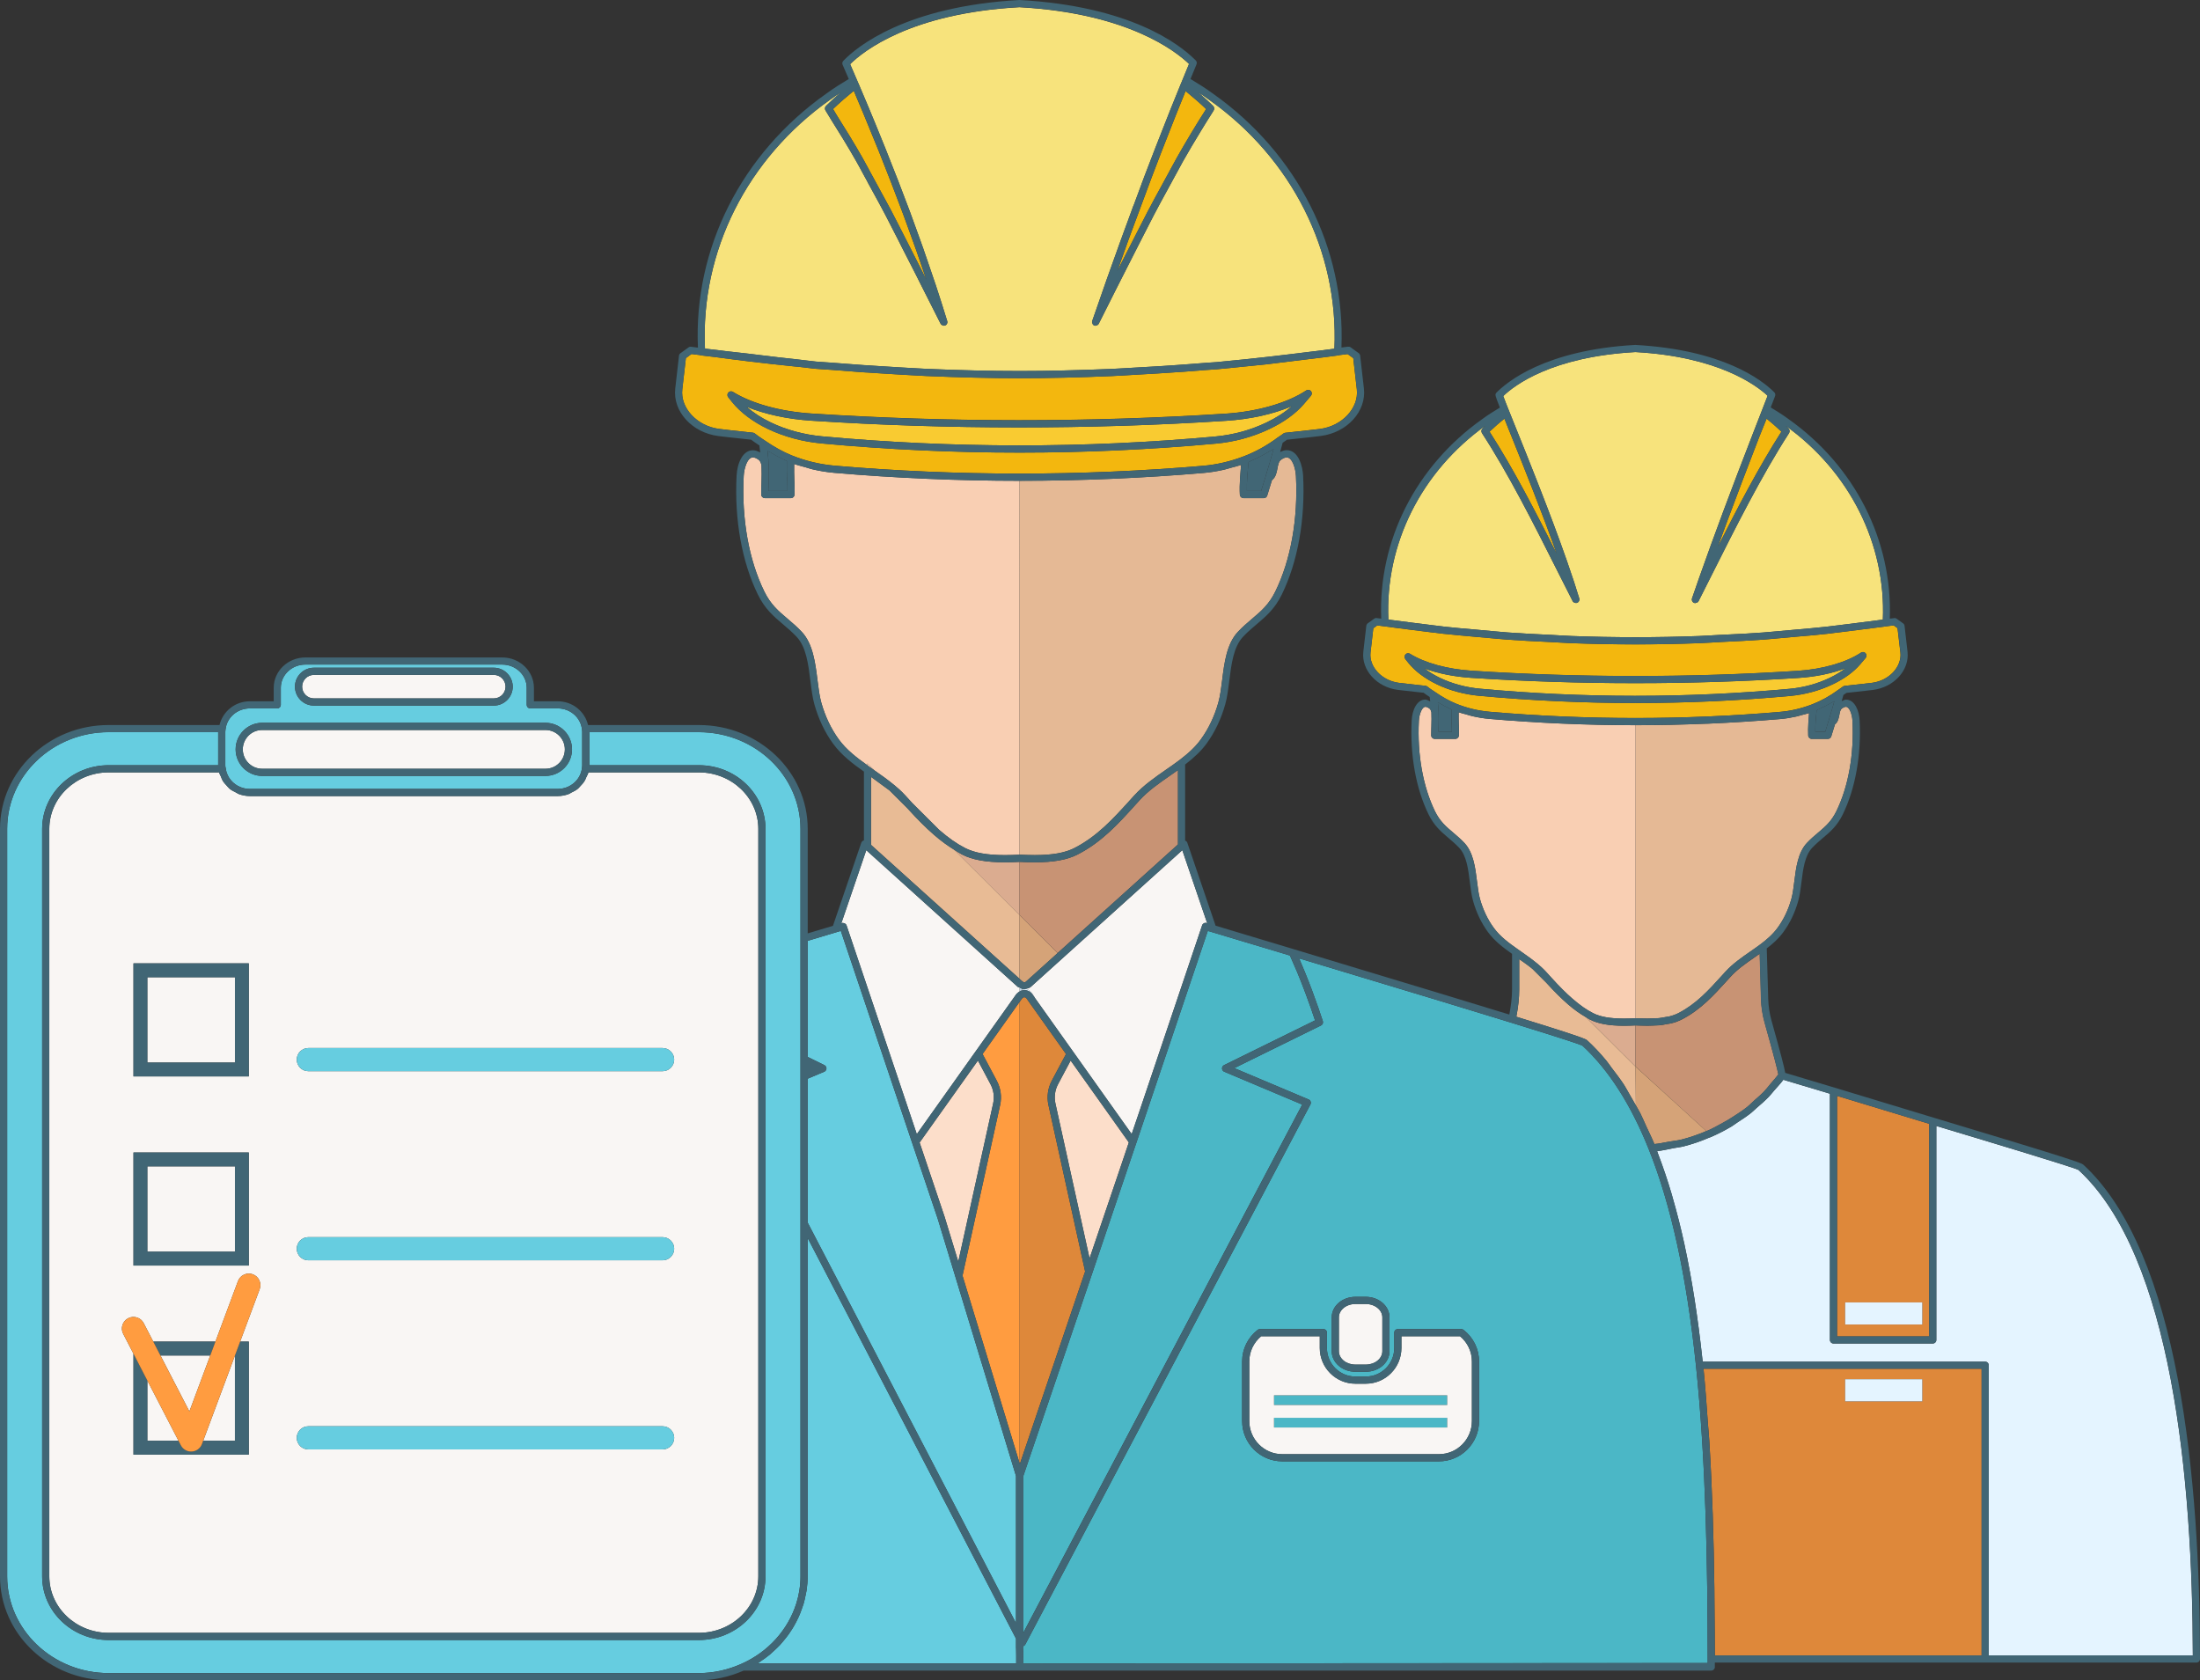 <?xml version="1.0" encoding="utf-8"?>
<!-- Generator: Adobe Illustrator 14.0.0, SVG Export Plug-In . SVG Version: 6.00 Build 43363)  -->
<!DOCTYPE svg PUBLIC "-//W3C//DTD SVG 1.1//EN" "http://www.w3.org/Graphics/SVG/1.1/DTD/svg11.dtd">
<svg version="1.1" id="_x31_" xmlns="http://www.w3.org/2000/svg" xmlns:xlink="http://www.w3.org/1999/xlink" x="0px" y="0px"
	 width="76.793px" height="58.648px" viewBox="0 0 76.793 58.648" enable-background="new 0 0 76.793 58.648" xml:space="preserve">
<rect x="0" y="0" width="76.793" height="58.648" fill="#333333" stroke="none"/>
<g id="_x31_4">
	<g>
		<path fill="#DBAC90" d="M57.088,35.792c-0.133,0.006-0.268,0.011-0.403,0.011c-0.524,0-0.903-0.07-1.194-0.219
			c-0.044-0.023-0.087-0.054-0.13-0.079l1.728,1.723V35.792z"/>
		<path fill="#E5B995" d="M62.053,32.379c0.211-0.289,0.37-0.625,0.476-1c0.05-0.177,0.076-0.39,0.104-0.616
			c0.059-0.473,0.126-1.008,0.44-1.341c0.133-0.141,0.264-0.252,0.391-0.359c0.248-0.21,0.462-0.391,0.635-0.745
			c0.423-0.865,0.623-1.988,0.563-3.162c-0.012-0.23-0.108-0.486-0.228-0.486c-0.039,0-0.088,0.021-0.144,0.063
			c-0.051,0.038-0.067,0.125-0.085,0.218c-0.022,0.117-0.048,0.25-0.154,0.334c-0.044,0.145-0.088,0.287-0.129,0.418
			c-0.016,0.052-0.064,0.088-0.119,0.088h-0.561c-0.066,0-0.121-0.051-0.125-0.118c-0.008-0.138-0.003-0.295,0.006-0.455
			c0.003-0.057,0.007-0.107,0.012-0.163c0.004-0.055,0.007-0.112,0.012-0.166c-0.087,0.029-0.175,0.048-0.263,0.071
			c-0.06,0.016-0.12,0.036-0.18,0.049c-0.183,0.041-0.366,0.072-0.55,0.088c-0.841,0.072-1.688,0.125-2.536,0.162
			c-0.03,0.001-0.061,0-0.091,0.002c-0.815,0.033-1.631,0.052-2.44,0.052h0v10.229c0.002,0,0.004-0.001,0.006,0
			c0.044,0.002,0.089,0.003,0.134,0.004l0.116,0.003c0.109,0.004,0.221,0.003,0.331-0.002l0.124-0.005
			c0.034,0,0.069-0.001,0.103-0.004c0.077-0.007,0.15-0.022,0.225-0.036c0.047-0.009,0.067-0.012,0.088-0.015
			c0.02-0.002,0.038-0.004,0.056-0.009c0.12-0.03,0.224-0.068,0.316-0.115c0.619-0.318,1.054-0.797,1.513-1.304l0.126-0.139
			c0.255-0.279,0.567-0.496,0.87-0.706c0.126-0.087,0.252-0.175,0.374-0.267C61.649,32.81,61.878,32.622,62.053,32.379z"/>
		<path fill="#F9CFB3" d="M54.528,25.257c-0.85-0.037-1.698-0.091-2.542-0.164c-0.201-0.018-0.398-0.051-0.594-0.096
			c-0.063-0.014-0.123-0.035-0.184-0.052c-0.098-0.027-0.197-0.05-0.292-0.083c0,0.139-0.002,0.278,0.005,0.417
			c0.006,0.105,0.012,0.245,0.004,0.393c-0.004,0.066-0.059,0.119-0.125,0.119h-0.718c-0.068,0-0.124-0.055-0.125-0.123
			c-0.001-0.093,0.002-0.182,0.005-0.253l0.002-0.066c0.007-0.175,0.006-0.333,0.001-0.486c-0.014-0.052-0.031-0.104-0.065-0.129
			c-0.056-0.041-0.104-0.063-0.144-0.063c-0.119,0-0.216,0.256-0.228,0.486c-0.06,1.174,0.141,2.297,0.563,3.163
			c0.173,0.353,0.387,0.534,0.635,0.744c0.127,0.107,0.258,0.218,0.391,0.359c0.315,0.334,0.382,0.87,0.44,1.343
			c0.028,0.225,0.055,0.438,0.104,0.614c0.106,0.375,0.266,0.712,0.476,1c0.221,0.306,0.524,0.531,0.842,0.753l0.112,0.079
			c0.189,0.132,0.385,0.27,0.566,0.42l0.001,0.001l0.001,0c0.088,0.074,0.203,0.173,0.307,0.287l0.193,0.212
			c0.28,0.309,0.506,0.534,0.732,0.73c0.26,0.226,0.48,0.381,0.715,0.501c0.253,0.13,0.596,0.191,1.079,0.191
			c0.128,0,0.256-0.004,0.383-0.01c0.007-0.001,0.013-0.001,0.02-0.001V25.313C56.238,25.313,55.383,25.294,54.528,25.257z"/>
		<path fill="#416675" d="M63.395,24.961c-0.005,0.061-0.011,0.119-0.016,0.18c-0.01,0.137-0.016,0.274-0.014,0.398h0.348
			c0.037-0.119,0.075-0.246,0.113-0.373c0.083-0.271,0.15-0.502,0.204-0.693c-0.025,0.016-0.053,0.025-0.078,0.04
			c-0.142,0.085-0.288,0.158-0.436,0.224c-0.036,0.016-0.069,0.04-0.105,0.054C63.405,24.846,63.4,24.904,63.395,24.961z"/>
		<path fill="#416675" d="M50.189,24.514c0.014,0.118,0.022,0.229,0.025,0.34c0.005,0.159,0.006,0.322-0.001,0.502l-0.003,0.068
			c-0.001,0.035-0.002,0.074-0.003,0.116h0.471c0-0.099-0.004-0.188-0.008-0.249c-0.009-0.177-0.012-0.347-0.009-0.529
			c-0.035-0.016-0.073-0.04-0.108-0.057c-0.097-0.046-0.196-0.097-0.296-0.156C50.234,24.537,50.212,24.528,50.189,24.514z"/>
		<path fill="#E8BB95" d="M57.088,37.229l-1.728-1.723c-0.205-0.119-0.406-0.258-0.633-0.456c-0.232-0.202-0.465-0.433-0.754-0.75
			l-0.477-0.477c-0.148-0.123-0.308-0.234-0.466-0.345v1.064c0,0.292-0.032,0.595-0.101,0.947c0.882,0.272,1.451,0.453,1.809,0.57
			c0.024,0.008,0.038,0.013,0.06,0.021c0.09,0.03,0.175,0.058,0.239,0.08c0.017,0.006,0.025,0.009,0.04,0.014
			c0.057,0.02,0.111,0.039,0.147,0.053c0.014,0.005,0.02,0.008,0.031,0.013c0.028,0.011,0.058,0.022,0.075,0.03
			c0.007,0.003,0.008,0.004,0.014,0.007c0.014,0.007,0.028,0.014,0.036,0.019c0.01,0.006,0.015,0.011,0.021,0.016
			c0.234,0.214,0.458,0.453,0.674,0.714c0.065,0.079,0.124,0.173,0.188,0.256c0.147,0.191,0.294,0.381,0.433,0.595
			c0.074,0.116,0.141,0.249,0.213,0.371c0.065,0.11,0.13,0.22,0.193,0.335L57.088,37.229z"/>
		<path fill="#C89374" d="M59.56,39.48c0.016-0.006,0.032-0.009,0.047-0.016c0.004-0.002,0.008-0.004,0.012-0.005
			c0.15-0.064,0.292-0.146,0.436-0.223c0.16-0.085,0.315-0.175,0.466-0.274c0.156-0.102,0.312-0.202,0.458-0.318
			c0.092-0.073,0.173-0.158,0.26-0.237c0.11-0.099,0.225-0.193,0.329-0.301c0.088-0.092,0.165-0.195,0.248-0.293
			c0.087-0.103,0.178-0.201,0.259-0.309c-0.026-0.144-0.162-0.678-0.478-1.811c-0.075-0.268-0.117-0.545-0.125-0.823l-0.046-1.581
			c-0.063,0.044-0.125,0.088-0.188,0.132c-0.291,0.202-0.592,0.411-0.827,0.669l-0.126,0.138c-0.476,0.524-0.924,1.019-1.584,1.358
			c-0.11,0.056-0.231,0.101-0.371,0.135c-0.027,0.007-0.055,0.011-0.082,0.014l-0.046,0.007c-0.109,0.021-0.19,0.037-0.277,0.045
			c-0.039,0.003-0.079,0.004-0.119,0.005l-0.115,0.005c-0.119,0.006-0.238,0.007-0.354,0.002h0h0l-0.111-0.003
			c-0.041-0.001-0.083-0.002-0.124-0.004c-0.001,0-0.003,0-0.004,0c-0.002,0-0.004,0-0.006,0l0,1.437L59.56,39.48z"/>
		<path fill="#D5A378" d="M58.256,39.85c0.146-0.026,0.298-0.039,0.441-0.075C58.993,39.7,59.28,39.6,59.56,39.48l-2.472-2.251
			l0.014,1.354c0.052,0.096,0.108,0.182,0.158,0.281c0.073,0.145,0.139,0.307,0.209,0.458c0.094,0.203,0.191,0.396,0.279,0.611
			C57.921,39.919,58.087,39.879,58.256,39.85z"/>
		<path fill="#E4F4FF" d="M67.464,46.895H64c-0.069,0-0.125-0.056-0.125-0.125v-8.594l-1.506-0.451
			c-0.046-0.015-0.085-0.026-0.119-0.036c-0.101,0.134-0.214,0.254-0.324,0.379c-0.063,0.072-0.121,0.15-0.188,0.219
			c-0.135,0.14-0.282,0.266-0.429,0.392c-0.062,0.054-0.119,0.114-0.184,0.166c-0.158,0.125-0.327,0.235-0.496,0.345
			c-0.062,0.041-0.119,0.088-0.183,0.126c-0.236,0.141-0.481,0.267-0.734,0.375c-0.001,0.001-0.003,0.001-0.005,0.002
			c-0.014,0.006-0.03,0.009-0.044,0.015c-0.29,0.125-0.587,0.228-0.894,0.306c-0.118,0.03-0.24,0.042-0.36,0.064
			c-0.188,0.037-0.373,0.082-0.565,0.102c0.01,0.026,0.018,0.057,0.028,0.083c0.172,0.45,0.333,0.922,0.481,1.425
			c0.01,0.034,0.019,0.071,0.029,0.105c0.15,0.519,0.289,1.064,0.415,1.643c0.003,0.015,0.006,0.031,0.009,0.045
			c0.255,1.185,0.459,2.5,0.617,3.955c0.003,0.032,0.009,0.06,0.012,0.092h9.858c0.069,0,0.125,0.056,0.125,0.125v10.129h7.124
			c-0.01-6.095-0.715-13.931-3.992-16.945c-0.178-0.097-3.408-1.068-4.962-1.535v7.469C67.589,46.839,67.534,46.895,67.464,46.895z"
			/>
		<path fill="#DE883A" d="M59.842,55.432c0.002,0.155,0.001,0.299,0.003,0.453c0.006,0.643,0.012,1.285,0.013,1.896h9.312V47.776
			h-9.707c0.063,0.616,0.107,1.248,0.151,1.878c0.015,0.204,0.037,0.403,0.049,0.608C59.771,51.999,59.821,53.754,59.842,55.432z
			 M64.407,48.141h2.692v0.772h-2.692V48.141z"/>
		<path fill="#DE883A" d="M67.339,39.226l-3.215-0.975v8.394h3.215V39.226z M67.099,46.231h-2.692v-0.772h2.692V46.231z"/>
		<rect x="64.407" y="48.141" fill="#E4F4FF" width="2.692" height="0.772"/>
		<rect x="64.407" y="45.459" fill="#E4F4FF" width="2.692" height="0.772"/>
		<path fill="#F3B70E" d="M64.517,22.032l-0.1,0.012l-0.173,0.022c-0.04,0.005-0.08,0.009-0.12,0.014
			c-0.017,0.002-0.034,0.004-0.051,0.006c-0.099,0.013-0.197,0.025-0.296,0.037c-0.363,0.04-0.727,0.071-1.09,0.102l-0.576,0.052
			c-0.188,0.018-0.378,0.036-0.566,0.049c-0.464,0.034-0.929,0.056-1.394,0.079l-0.099,0.005c-0.097,0.005-0.194,0.011-0.292,0.017
			c-0.148,0.009-0.298,0.018-0.445,0.023c-0.748,0.027-1.497,0.042-2.227,0.042s-1.479-0.014-2.228-0.042
			c-0.143-0.005-0.286-0.014-0.43-0.022c-0.101-0.006-0.201-0.012-0.302-0.017l-0.179-0.009c-0.439-0.021-0.878-0.042-1.317-0.075
			c-0.189-0.014-0.379-0.032-0.568-0.049l-0.57-0.051c-0.362-0.032-0.724-0.063-1.085-0.103c-0.003,0-0.005,0-0.008,0
			c-0.151-0.017-0.303-0.036-0.454-0.055l-0.712-0.089c-0.304-0.038-0.606-0.075-0.911-0.118c-0.049-0.007-0.099-0.013-0.147-0.019
			c-0.034-0.004-0.068-0.008-0.103-0.013l-0.137,0.098l-0.098,0.847c-0.057,0.498,0.396,0.983,0.989,1.059
			c0.197,0.025,0.394,0.046,0.591,0.067l0.339,0.037c0.024,0.002,0.048,0.012,0.066,0.028c0.061,0.051,0.128,0.095,0.195,0.139
			l0.075,0.05l0,0h0c0.13,0.089,0.255,0.168,0.377,0.235c0.123,0.068,0.243,0.125,0.362,0.174c0.373,0.151,0.768,0.245,1.172,0.28
			c3.354,0.289,6.771,0.29,10.127,0.003c0.373-0.032,0.748-0.12,1.114-0.26c0.319-0.123,0.627-0.292,0.915-0.506
			c0.023-0.018,0.048-0.034,0.073-0.05c0.03-0.02,0.061-0.04,0.088-0.063c0.019-0.016,0.042-0.025,0.066-0.028l0.351-0.039
			c0.202-0.021,0.404-0.043,0.606-0.068c0.593-0.076,1.046-0.561,0.989-1.059l-0.1-0.849l-0.135-0.097
			c-0.037,0.005-0.073,0.009-0.11,0.014l-0.135,0.017c-0.307,0.043-0.614,0.081-0.922,0.119L64.517,22.032L64.517,22.032z
			 M65.121,22.801c0.041,0.047,0.042,0.117,0.001,0.165L64.922,23.2c-0.228,0.263-0.547,0.494-0.951,0.687
			c-0.453,0.217-0.964,0.356-1.477,0.404c-1.789,0.165-3.608,0.248-5.406,0.248c-1.813,0-3.648-0.085-5.453-0.252
			c-0.521-0.048-1.031-0.186-1.477-0.399c-0.419-0.201-0.764-0.46-0.997-0.749l-0.106-0.133c-0.02-0.024-0.029-0.053-0.028-0.082
			s0.011-0.057,0.031-0.08c0.04-0.046,0.106-0.057,0.159-0.024c0.521,0.322,1.306,0.537,2.156,0.592
			c3.76,0.244,7.608,0.246,11.38,0.003c0.866-0.055,1.69-0.292,2.204-0.634C65.01,22.744,65.079,22.753,65.121,22.801z"/>
		<path fill="#F9CB31" d="M51.358,23.66c-0.592-0.038-1.156-0.151-1.631-0.324c0.157,0.12,0.339,0.229,0.539,0.326
			c0.42,0.201,0.9,0.331,1.393,0.376c3.58,0.333,7.236,0.333,10.813,0.004c0.484-0.044,0.966-0.176,1.393-0.38
			c0.209-0.1,0.396-0.213,0.556-0.335c-0.479,0.181-1.049,0.299-1.65,0.337C58.99,23.907,55.129,23.905,51.358,23.66z"/>
		<path fill="#F3B70E" d="M54.339,19.327c-0.513-1.438-1.118-2.951-1.555-4.037c-0.041-0.102-0.089-0.221-0.126-0.313l-0.146-0.365
			c-0.158,0.129-0.34,0.285-0.518,0.455C52.833,16.367,53.625,17.911,54.339,19.327z"/>
		<path fill="#F3B70E" d="M60.284,18.208c-0.112,0.302-0.219,0.595-0.323,0.88c0.685-1.356,1.435-2.793,2.221-4.022
			c-0.176-0.168-0.357-0.322-0.517-0.453c-0.071,0.176-0.157,0.388-0.251,0.623C60.996,16.316,60.621,17.302,60.284,18.208z"/>
		<path fill="#F7E37C" d="M48.462,21.626c0.268,0.036,0.535,0.07,0.804,0.104l0.434,0.054h0.001l0.221,0.028l0.07,0.009
			c0.067,0.009,0.134,0.016,0.201,0.024c0.022,0.003,0.044,0.005,0.066,0.008c0.056,0.007,0.113,0.014,0.169,0.021
			c0.362,0.04,0.726,0.071,1.088,0.102l0.572,0.052c0.188,0.018,0.376,0.036,0.563,0.049c0.438,0.032,0.875,0.053,1.313,0.075
			l0.178,0.008c0.102,0.005,0.204,0.011,0.306,0.018c0.142,0.008,0.282,0.017,0.424,0.022c1.49,0.055,2.944,0.055,4.435,0
			c0.146-0.005,0.293-0.014,0.439-0.023c0.099-0.006,0.197-0.012,0.296-0.017l0.099-0.004c0.463-0.022,0.925-0.044,1.388-0.078
			c0.187-0.014,0.373-0.032,0.56-0.049l0.579-0.052c0.361-0.031,0.722-0.063,1.083-0.102c0,0,0.001,0,0.001,0
			c0.148-0.016,0.297-0.035,0.445-0.054l0.294-0.037h0l0.417-0.052c0.271-0.034,0.543-0.068,0.815-0.105
			c0.107-2.642-1.159-5.165-3.396-6.767c0.035,0.033,0.07,0.067,0.104,0.101c0.042,0.042,0.049,0.107,0.017,0.157
			c-0.962,1.489-1.875,3.31-2.681,4.917c-0.162,0.324-0.321,0.641-0.477,0.948c-0.02,0.039-0.058,0.055-0.098,0.06
			c-0.005,0.001-0.008,0.008-0.013,0.008c-0.017,0-0.033-0.003-0.049-0.01c-0.061-0.025-0.091-0.093-0.069-0.156
			c0.058-0.17,0.115-0.333,0.172-0.495l0.046-0.134c0.012-0.034,0.023-0.068,0.036-0.102c0.501-1.422,1.112-3.061,1.868-5.009
			l0.322-0.829c0.086-0.22,0.159-0.407,0.195-0.503c-0.408-0.379-1.737-1.365-4.614-1.525c-2.921,0.163-4.223,1.159-4.614,1.536
			c0.041,0.116,0.144,0.373,0.187,0.48l0.232,0.579c0.472,1.169,1.221,3.028,1.804,4.696c0.083,0.238,0.163,0.473,0.238,0.701
			l0.056,0.174c0.015,0.045,0.028,0.09,0.042,0.135c0.032,0.1,0.066,0.203,0.095,0.299c0.019,0.062-0.014,0.128-0.073,0.152
			c-0.016,0.006-0.031,0.009-0.047,0.009c-0.006,0-0.008-0.008-0.014-0.008c-0.041-0.005-0.079-0.021-0.098-0.06
			c-0.184-0.358-0.371-0.731-0.563-1.113c-0.78-1.553-1.665-3.313-2.602-4.751c-0.032-0.05-0.025-0.115,0.017-0.157
			c0.035-0.035,0.071-0.069,0.106-0.104C49.611,16.461,48.346,18.985,48.462,21.626z"/>
		<path fill="#DBAC90" d="M35.589,30.083c-0.167,0.009-0.339,0.015-0.512,0.015c-0.661,0-1.138-0.087-1.501-0.274
			c-0.095-0.049-0.188-0.112-0.282-0.171l2.294,2.288V30.083z"/>
		<path fill="#F9CFB3" d="M30.28,26.714c0.024,0.018,0.047,0.037,0.072,0.055l0.142,0.099c0.012,0.008,0.023,0.018,0.035,0.026
			l-0.249-0.248V26.714z"/>
		<path fill="#E5B995" d="M41.919,25.804c0.268-0.369,0.473-0.8,0.608-1.281c0.063-0.227,0.098-0.499,0.134-0.787
			c0.074-0.594,0.158-1.268,0.55-1.683c0.168-0.178,0.333-0.318,0.493-0.454c0.317-0.269,0.591-0.5,0.813-0.955
			c0.54-1.103,0.795-2.534,0.719-4.03c-0.014-0.262-0.125-0.649-0.323-0.649c-0.057,0-0.125,0.029-0.202,0.086
			c-0.075,0.055-0.098,0.173-0.121,0.298c-0.027,0.146-0.059,0.311-0.191,0.41l-0.166,0.54c-0.016,0.053-0.064,0.088-0.119,0.088
			h-0.711c-0.066,0-0.121-0.051-0.125-0.118c-0.011-0.18-0.005-0.381,0.007-0.585c0.004-0.071,0.01-0.134,0.016-0.204
			c0.007-0.085,0.011-0.172,0.02-0.252c-0.12,0.042-0.242,0.068-0.362,0.101c-0.079,0.021-0.157,0.048-0.236,0.066
			c-0.234,0.053-0.469,0.092-0.704,0.112c-2.128,0.182-4.29,0.274-6.429,0.274l0,0v13.051c0.187,0.008,0.358,0.014,0.529,0.014
			c0.618,0,1.059-0.079,1.385-0.247c0.796-0.409,1.351-1.021,1.938-1.668l0.153-0.169c0.32-0.351,0.715-0.625,1.096-0.89
			c0.162-0.112,0.323-0.224,0.479-0.341C41.51,26.273,41.742,26.049,41.919,25.804z"/>
		<path fill="#F9CFB3" d="M29.116,16.503c-0.257-0.022-0.51-0.065-0.759-0.123c-0.079-0.018-0.154-0.046-0.232-0.068
			c-0.135-0.038-0.272-0.07-0.404-0.118c-0.001,0.197-0.002,0.391,0.007,0.579c0.005,0.102,0.015,0.291,0.005,0.495
			c-0.003,0.067-0.058,0.119-0.125,0.119h-0.911c-0.068,0-0.124-0.055-0.125-0.123c-0.002-0.133,0.002-0.258,0.006-0.353
			l0.002-0.053c0.008-0.207,0.008-0.408,0.001-0.618c-0.02-0.08-0.044-0.151-0.097-0.19c-0.076-0.056-0.146-0.086-0.202-0.086
			c-0.197,0-0.309,0.388-0.322,0.649c-0.077,1.495,0.178,2.927,0.718,4.03c0.222,0.455,0.496,0.687,0.813,0.955
			c0.16,0.136,0.326,0.276,0.494,0.454c0.392,0.416,0.476,1.089,0.55,1.684c0.036,0.288,0.07,0.56,0.133,0.787
			c0.136,0.48,0.341,0.912,0.608,1.28c0.267,0.367,0.626,0.642,1.003,0.91v-0.068l0.249,0.248c0.225,0.157,0.455,0.318,0.668,0.495
			l0.009,0.007l0,0c0.002,0.001,0.004,0.002,0.005,0.004c0,0,0,0,0.001,0c0.112,0.093,0.257,0.219,0.388,0.363l0.245,0.268
			l0.932,0.93l0,0c0.333,0.289,0.614,0.487,0.913,0.64c0.327,0.168,0.768,0.247,1.387,0.247c0.17,0,0.339-0.006,0.506-0.014
			c0.002,0,0.003,0,0.006,0V16.782C33.438,16.782,31.26,16.688,29.116,16.503z"/>
		<path fill="#416675" d="M43.565,16.317c-0.009,0.094-0.018,0.184-0.025,0.284c-0.013,0.182-0.021,0.368-0.017,0.536h0.498
			l0.153-0.498c0.116-0.386,0.211-0.708,0.281-0.964c-0.036,0.023-0.076,0.036-0.113,0.059c-0.215,0.132-0.435,0.248-0.662,0.345
			c-0.034,0.015-0.065,0.038-0.099,0.052C43.576,16.188,43.571,16.254,43.565,16.317z"/>
		<path fill="#416675" d="M26.79,15.735c0.022,0.173,0.036,0.337,0.042,0.498c0.007,0.215,0.006,0.422-0.001,0.634l0,0v0
			l-0.002,0.054c-0.002,0.061-0.006,0.134-0.007,0.215h0.666c0.002-0.146-0.005-0.274-0.009-0.352
			c-0.012-0.226-0.015-0.448-0.011-0.691c-0.031-0.013-0.063-0.036-0.094-0.05c-0.16-0.073-0.323-0.159-0.489-0.259
			C26.851,15.766,26.821,15.755,26.79,15.735z"/>
		<path fill="#E8BB95" d="M33.295,29.652c-0.218-0.136-0.437-0.291-0.681-0.503c-0.295-0.256-0.587-0.548-0.949-0.946h0L31.05,27.59
			l-0.646-0.474v2.373l5.185,4.676V31.94L33.295,29.652z"/>
		<path fill="#D5A378" d="M35.589,34.166l0.084,0.076c0.072,0.065,0.109,0.047,0.142,0.018l1.103-0.995l-1.328-1.324V34.166z"/>
		<path fill="#C89374" d="M40.833,27.078c-0.371,0.257-0.754,0.523-1.054,0.853L39.626,28.1c-0.603,0.666-1.172,1.294-2.009,1.724
			c-0.362,0.187-0.839,0.274-1.499,0.274c-0.177,0-0.354-0.006-0.526-0.015c-0.001,0-0.002,0-0.002,0l0,1.857l1.328,1.324
			l4.201-3.79v-2.597C41.024,26.945,40.928,27.012,40.833,27.078z"/>
		<path fill="#FCDECA" d="M34.667,38.517c0.05-0.229,0.018-0.468-0.093-0.675l-0.438-0.824L32.1,39.879l0.872,2.59l0.478,1.568
			L34.667,38.517z"/>
		<path fill="#FCDECA" d="M38.454,38.539l-1.082-1.521l-0.439,0.824c-0.109,0.206-0.143,0.446-0.092,0.675l1.191,5.405l1.094-3.225
			l0.277-0.822L38.454,38.539z"/>
		<path fill="#DE883A" d="M36.712,37.724l0.498-0.935l-1.38-1.942c-0.025-0.036-0.047-0.038-0.068-0.039h-0.029
			c-0.018,0.009-0.036,0.021-0.047,0.035c-0.004,0.005-0.01,0.011-0.017,0.016l-0.079,0.111v1.073v15.023l0.009,0.032l2.278-6.718
			l-1.28-5.81C36.534,38.283,36.575,37.982,36.712,37.724z"/>
		<path fill="#66CDE0" d="M35.732,34.809h0.029C35.75,34.808,35.741,34.804,35.732,34.809z"/>
		<path fill="#FF9C40" d="M35.589,34.971l-1.292,1.818l0.497,0.935c0.138,0.259,0.18,0.56,0.116,0.846l-1.313,5.956l1.991,6.541
			V36.044V34.971z"/>
		<path fill="#66CDE0" d="M28.192,43.212v11.81c0,0.165-0.014,0.328-0.038,0.489c-0.008,0.053-0.022,0.105-0.032,0.158
			c-0.021,0.106-0.043,0.212-0.074,0.316c-0.018,0.061-0.041,0.119-0.062,0.178c-0.033,0.094-0.068,0.186-0.109,0.276
			c-0.027,0.06-0.057,0.118-0.087,0.177c-0.045,0.086-0.093,0.17-0.145,0.253c-0.035,0.056-0.071,0.111-0.11,0.165
			c-0.057,0.081-0.119,0.159-0.183,0.235c-0.042,0.049-0.083,0.099-0.126,0.147c-0.072,0.077-0.15,0.149-0.229,0.221
			c-0.044,0.04-0.085,0.081-0.131,0.119c-0.099,0.082-0.205,0.156-0.313,0.228c-0.032,0.021-0.062,0.046-0.095,0.067
			c-0.005,0.003-0.009,0.006-0.013,0.009h9.026c0-0.031,0-0.064,0-0.092c0-0.034,0-0.07,0-0.1c0-0.025,0-0.046,0-0.067
			c0-0.033,0-0.065-0.001-0.092c-0.001-0.093-0.002-0.149-0.003-0.168c-0.001-0.008-0.002-0.016-0.002-0.024v-0.321l-6.126-11.781
			L28.192,43.212z"/>
		<path fill="#4BB7C6" d="M45.803,34.579c0.166,0.445,0.294,0.824,0.372,1.063c0.019,0.059-0.008,0.124-0.064,0.151l-3.028,1.489
			l2.597,1.095c0.032,0.014,0.057,0.04,0.069,0.073c0.012,0.033,0.009,0.069-0.008,0.101L35.79,57.396
			c-0.016,0.03-0.043,0.052-0.075,0.062l-0.005,0.06c0.005,0.042,0.008,0.106,0.01,0.186c0,0.008,0,0.016,0,0.024
			c0.001,0.082,0.002,0.188,0.002,0.317c0,0.006,0,0.009,0,0.016l23.887-0.014l-0.001-0.141c-0.003-3.161-0.054-6.85-0.408-10.241
			c-0.327-3.125-0.866-5.595-1.648-7.551c-0.624-1.562-1.404-2.778-2.318-3.617c-0.054-0.03-0.541-0.202-2.484-0.801
			c-1.477-0.456-3.401-1.037-5.221-1.585c-0.759-0.229-1.499-0.453-2.182-0.659c0.035,0.08,0.071,0.169,0.107,0.253
			c0.03,0.071,0.06,0.139,0.09,0.213C45.629,34.128,45.716,34.346,45.803,34.579z M46.485,45.982c0-0.396,0.37-0.717,0.825-0.717
			h0.366c0.455,0,0.826,0.322,0.826,0.717v1.181c0,0.396-0.371,0.717-0.826,0.717H47.31c-0.455,0-0.825-0.322-0.825-0.717V45.982z
			 M46.318,46.515v0.536c0,0.549,0.445,0.996,0.992,0.996h0.366c0.547,0,0.992-0.447,0.992-0.996v-0.536
			c0-0.069,0.056-0.125,0.125-0.125h2.214c0.027,0,0.055,0.009,0.077,0.026c0.346,0.269,0.544,0.671,0.544,1.102v2.084
			c0,0.774-0.628,1.405-1.4,1.405h-5.47c-0.772,0-1.4-0.63-1.4-1.405v-2.084c0-0.431,0.198-0.833,0.544-1.102
			c0.022-0.017,0.05-0.026,0.077-0.026h2.214C46.262,46.39,46.318,46.446,46.318,46.515z"/>
		<rect x="44.471" y="49.486" fill="#4BB7C6" width="6.045" height="0.339"/>
		<rect x="44.471" y="48.701" fill="#4BB7C6" width="6.045" height="0.34"/>
		<path fill="#F9F6F4" d="M36.115,34.809h-0.007l1.351,1.899l2.044,2.876l0.249-0.732l2.21-6.554c0.021-0.063,0.09-0.102,0.154-0.08
			l0.023,0.007l-0.869-2.549l-5.287,4.769c-0.049,0.044-0.114,0.058-0.179,0.069C35.933,34.53,36.043,34.679,36.115,34.809z"/>
		<path fill="#C1DAEC" d="M35.741,34.527c-0.056-0.002-0.104-0.03-0.151-0.058v0.139c0.01-0.006,0.017-0.015,0.028-0.02
			c0.014-0.014,0.028-0.028,0.045-0.04C35.69,34.531,35.715,34.533,35.741,34.527z"/>
		<path fill="#F9F6F4" d="M35.513,34.665c0.018-0.023,0.047-0.04,0.076-0.057v-0.139c-0.021-0.012-0.047-0.009-0.065-0.025
			l-5.286-4.769l-0.87,2.55l0.027-0.008c0.012-0.004,0.024-0.005,0.036-0.005c0.006,0,0.007,0.009,0.013,0.009
			c0.046,0.006,0.089,0.029,0.105,0.076l2.453,7.289l3.472-4.884C35.483,34.69,35.5,34.673,35.513,34.665z"/>
		<path fill="#E4F4FF" d="M35.804,34.513c-0.018,0.003-0.032,0.02-0.05,0.02c-0.005,0-0.008-0.005-0.013-0.005
			c-0.026,0.006-0.051,0.003-0.078,0.021c-0.018,0.012-0.031,0.026-0.045,0.04c0.042-0.018,0.09-0.029,0.14-0.029
			c0.111,0,0.212,0.052,0.275,0.143l0.075,0.106h0.007C36.043,34.679,35.933,34.53,35.804,34.513z"/>
		<path fill="#66CDE0" d="M35.464,56.653v-5.135l-1.386-4.555l-1.344-4.416l-0.892-2.647l-2.493-7.408l-1.158,0.347v4.051
			l0.587,0.289c0.044,0.022,0.071,0.067,0.07,0.116c-0.001,0.049-0.031,0.093-0.076,0.112l-0.581,0.245v5.018l2.353,4.523
			L35.464,56.653z"/>
		<path fill="#4BB7C6" d="M42.825,32.692l-0.523-0.158H42.3l-0.141-0.042l-2.497,7.405l-0.06,0.175l0,0l-1.476,4.367l-2.413,7.097
			v5.466l9.742-18.448l-2.724-1.148c-0.045-0.019-0.074-0.063-0.076-0.112c-0.001-0.049,0.026-0.094,0.07-0.116l3.177-1.563
			c-0.078-0.236-0.192-0.569-0.335-0.95c-0.095-0.253-0.189-0.494-0.283-0.72c-0.015-0.036-0.029-0.066-0.044-0.102
			c-0.072-0.172-0.144-0.337-0.214-0.491C44.147,33.088,43.382,32.859,42.825,32.692z"/>
		<path fill="#F3B70E" d="M45.015,12.617l-0.326,0.04c-0.14,0.018-0.28,0.036-0.42,0.052c-0.023,0.005-0.045,0.006-0.06,0.007
			c-0.114,0.013-0.234,0.024-0.355,0.036L43.373,12.8c-0.295,0.031-0.589,0.062-0.884,0.087c-0.061,0.005-0.121,0.009-0.183,0.013
			c-0.054,0.003-0.108,0.006-0.162,0.011c-0.006,0-0.013,0.001-0.019,0.001c-0.273,0.023-0.547,0.044-0.82,0.064
			c-0.005,0-0.01,0-0.016,0.001c-0.048,0.003-0.095,0.005-0.143,0.009c-0.491,0.035-0.991,0.066-1.517,0.094l-0.302,0.018
			c-0.168,0.01-0.336,0.021-0.504,0.028c-1.167,0.05-2.225,0.074-3.235,0.074c-1.001,0-2.069-0.025-3.265-0.076
			c-0.237-0.01-0.475-0.024-0.712-0.039l-0.319-0.019c-0.816-0.045-1.56-0.097-2.273-0.157c-0.085-0.007-0.171-0.012-0.257-0.017
			c-0.101-0.006-0.202-0.012-0.303-0.021c-0.095-0.009-0.19-0.021-0.285-0.033c-0.084-0.011-0.168-0.021-0.253-0.03h0l-0.187-0.018
			c-0.519-0.052-1.037-0.11-1.557-0.172c-0.4-0.048-0.801-0.1-1.202-0.154c-0.08-0.011-0.159-0.02-0.238-0.028
			c-0.09-0.009-0.18-0.019-0.269-0.032c-0.013-0.001-0.025-0.005-0.036-0.011c-0.048-0.006-0.096-0.012-0.145-0.018
			c-0.05-0.006-0.101-0.012-0.151-0.019L23.941,12.5l-0.125,1.09c-0.074,0.65,0.515,1.283,1.285,1.381
			c0.252,0.032,0.504,0.059,0.757,0.086l0.424,0.046c0.024,0.002,0.047,0.012,0.066,0.028c0.077,0.064,0.162,0.12,0.246,0.176
			l0.1,0.067c0.333,0.229,0.642,0.4,0.945,0.522c0.478,0.193,0.981,0.313,1.498,0.358c4.262,0.367,8.606,0.368,12.859,0.004
			c0.476-0.041,0.954-0.152,1.424-0.333c0.408-0.156,0.801-0.374,1.169-0.647c0.03-0.022,0.062-0.043,0.093-0.064
			c0.039-0.025,0.078-0.051,0.113-0.08c0.019-0.016,0.042-0.026,0.066-0.028c0.147-0.017,0.296-0.033,0.444-0.048
			c0.257-0.027,0.514-0.055,0.771-0.087c0.771-0.099,1.359-0.731,1.285-1.381l-0.125-1.09l-0.196-0.142
			c-0.052,0.007-0.104,0.013-0.155,0.019c-0.045,0.006-0.091,0.011-0.136,0.017c-0.011,0.005-0.022,0.009-0.034,0.01
			c-0.346,0.049-0.691,0.09-1.037,0.131L45.015,12.617z M45.759,13.649c0.041,0.046,0.042,0.117,0.001,0.164l-0.11,0.13
			c-0.018,0.02-0.035,0.041-0.052,0.061c-0.03,0.035-0.06,0.071-0.09,0.106c-0.286,0.33-0.688,0.621-1.197,0.864
			c-0.572,0.274-1.216,0.45-1.862,0.509c-2.265,0.208-4.571,0.314-6.858,0.314c-2.306,0-4.633-0.107-6.918-0.32
			c-0.657-0.061-1.302-0.235-1.864-0.504c-0.525-0.251-0.959-0.577-1.253-0.941l-0.135-0.17c-0.039-0.047-0.037-0.115,0.003-0.161
			c0.04-0.046,0.107-0.057,0.16-0.024c0.664,0.411,1.667,0.687,2.752,0.756c4.765,0.309,9.662,0.311,14.448,0.004
			c1.105-0.07,2.157-0.374,2.814-0.811C45.648,13.593,45.717,13.602,45.759,13.649z"/>
		<path fill="#F7E37C" d="M24.608,12.17c0.052,0.006,0.104,0.013,0.157,0.018c0.082,0.009,0.164,0.018,0.245,0.028
			c0.242,0.033,0.484,0.06,0.726,0.086c0.157,0.017,0.314,0.035,0.472,0.054l0.387,0.047c0.389,0.047,0.778,0.095,1.167,0.134
			l0.186,0.022c0.086,0.009,0.173,0.02,0.26,0.031c0.092,0.012,0.184,0.023,0.276,0.032c0.098,0.009,0.197,0.015,0.295,0.021
			c0.088,0.005,0.176,0.011,0.263,0.018l0,0h0c0.711,0.06,1.453,0.111,2.266,0.156l0.32,0.019c0.235,0.014,0.471,0.029,0.706,0.039
			c1.193,0.051,2.258,0.076,3.255,0.076c0.49,0,1-0.006,1.534-0.019c0.019,0,0.041-0.001,0.06-0.002
			c0.518-0.012,1.057-0.029,1.631-0.053c0.166-0.007,0.333-0.017,0.499-0.027l0.304-0.018c0.031-0.002,0.058-0.004,0.089-0.005
			c0.467-0.025,0.935-0.054,1.402-0.087c0.342-0.024,0.682-0.048,1.015-0.077c0.057-0.005,0.113-0.008,0.169-0.011
			c0.059-0.003,0.117-0.007,0.176-0.012c0.293-0.026,0.586-0.057,0.879-0.087l0.243-0.025c0.437-0.045,0.874-0.096,1.312-0.148
			l0.085-0.01l0.663-0.081c0.31-0.037,0.619-0.074,0.93-0.117c0.148-3.4-1.485-6.645-4.374-8.689
			c-0.121-0.089-0.246-0.174-0.38-0.26c0.02,0.017,0.033,0.031,0.052,0.048c0.172,0.149,0.331,0.292,0.468,0.429
			c0.042,0.042,0.049,0.106,0.018,0.156L42.305,3.95v0C42.17,4.16,42.036,4.379,41.901,4.6C41.7,4.93,41.499,5.269,41.299,5.62
			c-0.078,0.139-0.155,0.282-0.231,0.425l-0.144,0.263V6.31L40.79,6.556l-0.015,0.028c-0.167,0.304-0.334,0.609-0.495,0.918
			c-0.127,0.242-0.249,0.482-0.371,0.723L39.8,8.438v0l-0.009,0.017l-0.193,0.38l-0.62,1.222c-0.176,0.351-0.349,0.696-0.518,1.03
			l-0.108,0.215c-0.02,0.039-0.057,0.055-0.097,0.06c-0.006,0-0.008,0.009-0.014,0.009c-0.014,0-0.027-0.002-0.041-0.007
			c-0.001,0,0-0.001,0-0.001c-0.003-0.001-0.005,0-0.007-0.001c-0.043-0.019-0.062-0.059-0.067-0.102
			c-0.001-0.005-0.009-0.007-0.009-0.013c0-0.014,0.002-0.027,0.007-0.041c0.172-0.502,0.341-0.986,0.506-1.452
			c0.045-0.127,0.088-0.248,0.132-0.368l0.058-0.162l0.009-0.024c0.004-0.014,0.009-0.027,0.014-0.04l0.063-0.176
			c0.011-0.031,0.021-0.061,0.033-0.091c0.046-0.129,0.092-0.261,0.137-0.384l0.001-0.001l0.036-0.1
			c0.053-0.148,0.104-0.288,0.156-0.428l0.088-0.237c0-0.001,0-0.002,0.001-0.003l0.202-0.552c0.001-0.003,0.005-0.004,0.006-0.007
			l0.283-0.762c0.001-0.002,0-0.004,0.001-0.006l0.12-0.319c0.114-0.301,0.222-0.578,0.325-0.845l0.046-0.119
			c0.395-1.018,0.694-1.758,0.876-2.2c0.002-0.006,0.005-0.011,0.008-0.016l0.005-0.013l0.274-0.668
			c-0.472-0.454-2.155-1.773-5.922-1.981c-3.801,0.211-5.456,1.542-5.908,1.989l0.293,0.679c0,0,0.001,0.001,0.002,0.002
			c0.156,0.364,0.477,1.118,0.866,2.085l0.083,0.205c0.09,0.225,0.185,0.467,0.279,0.709L31.34,6.28
			c0.064,0.164,0.129,0.336,0.194,0.509l0.102,0.269l0.013,0.033c0.04,0.104,0.08,0.208,0.12,0.316
			c0.002,0.002,0.001,0.007,0.003,0.01c0.003,0.008,0.006,0.015,0.009,0.023c0.074,0.198,0.147,0.404,0.221,0.609l0.014,0.039
			L32.056,8.2c0.056,0.154,0.111,0.306,0.167,0.463c0.016,0.044,0.031,0.09,0.046,0.135c0.06,0.171,0.119,0.343,0.178,0.517
			l0.111,0.327c0.033,0.094,0.065,0.188,0.097,0.283c0.002,0.003,0.003,0.007,0.004,0.011c0.14,0.423,0.276,0.849,0.405,1.273
			c0.02,0.063-0.013,0.128-0.073,0.153c-0.015,0.006-0.03,0.009-0.046,0.009c-0.006,0-0.009-0.008-0.014-0.009
			c-0.04-0.005-0.076-0.021-0.096-0.059l-0.001-0.001l-0.039-0.076c-0.23-0.451-0.468-0.924-0.709-1.404l-0.111-0.223
			c-0.003-0.004-0.005-0.009-0.007-0.013c-0.036-0.07-0.072-0.142-0.108-0.212c-0.074-0.145-0.147-0.289-0.222-0.434l-0.048-0.094
			l-0.139-0.271l0-0.001c0,0-0.005-0.01-0.005-0.01l-0.004-0.008l-0.006-0.013V8.542L31.318,8.31
			c-0.131-0.26-0.263-0.519-0.399-0.779c-0.16-0.306-0.324-0.606-0.49-0.907l-0.004-0.008l-0.14-0.255c0-0.001,0-0.002,0-0.004
			l-0.026-0.049l-0.122-0.223c-0.081-0.151-0.162-0.303-0.246-0.45c-0.304-0.536-0.612-1.031-0.873-1.445
			c-0.032-0.05-0.063-0.104-0.095-0.157v0c-0.036-0.061-0.071-0.121-0.108-0.177c-0.032-0.05-0.025-0.115,0.017-0.157
			c0.167-0.166,0.34-0.321,0.506-0.464c0.004-0.003,0.008-0.007,0.012-0.011c-0.126,0.082-0.253,0.168-0.375,0.257
			C26.079,5.528,24.449,8.775,24.608,12.17z"/>
		<path fill="#F9CB31" d="M44.203,14.749c0.351-0.168,0.646-0.358,0.884-0.568c-0.643,0.274-1.44,0.453-2.289,0.507
			c-4.796,0.309-9.703,0.307-14.479-0.004c-0.833-0.053-1.622-0.226-2.258-0.486c0.237,0.207,0.526,0.395,0.855,0.552
			c0.536,0.256,1.151,0.422,1.78,0.48c4.535,0.42,9.198,0.423,13.729,0.005C43.042,15.179,43.657,15.011,44.203,14.749z"/>
		<path fill="#F3B70E" d="M29.079,3.806c0.02,0.032,0.039,0.065,0.059,0.098c0.03,0.052,0.06,0.103,0.091,0.152
			c0.263,0.416,0.572,0.914,0.879,1.455c0.084,0.149,0.167,0.302,0.249,0.456l0.292,0.537c0.032,0.058,0.062,0.116,0.094,0.174
			C30.871,6.912,31,7.146,31.125,7.385c0.001,0.001,0.001,0.004,0.002,0.005c0.004,0.008,0.009,0.017,0.013,0.025
			c0.137,0.261,0.268,0.521,0.4,0.78l0.321,0.63c0.114,0.221,0.226,0.441,0.336,0.661l0.112,0.223
			c0.009,0.017,0.018,0.034,0.025,0.051c-0.004-0.012-0.009-0.024-0.013-0.036l-0.062-0.18c0,0,0,0,0-0.001l-0.05-0.148
			c-0.073-0.218-0.147-0.435-0.224-0.649c-0.055-0.157-0.11-0.308-0.166-0.46l-0.022-0.062l-0.007-0.019v0l-0.021-0.056
			l-0.005-0.015c-0.073-0.204-0.146-0.409-0.22-0.606c-0.044-0.119-0.087-0.233-0.131-0.347l-0.115-0.304
			c-0.064-0.172-0.129-0.343-0.193-0.506l-0.141-0.36c-0.094-0.242-0.189-0.483-0.279-0.708l-0.083-0.204
			c-0.342-0.847-0.629-1.529-0.8-1.929C29.583,3.35,29.325,3.568,29.079,3.806z"/>
		<path fill="#F3B70E" d="M40.574,5.219l-0.046,0.117c-0.104,0.268-0.209,0.544-0.323,0.844l-0.702,1.886
			c-0.051,0.139-0.103,0.279-0.156,0.426l0,0v0l-0.007,0.019l-0.021,0.061c-0.089,0.242-0.172,0.479-0.254,0.71v0h0l-0.062,0.171
			l0.061-0.119v0l0.001-0.002l0.313-0.614l0.14-0.273l0.17-0.334c0.123-0.241,0.244-0.481,0.371-0.723l0-0.001
			c0.001,0,0.001,0,0.001,0s0-0.001,0.001-0.002c0.161-0.31,0.329-0.616,0.496-0.921l0.027-0.05l0.176-0.322l0.089-0.165
			c0.077-0.145,0.155-0.289,0.235-0.43c0.334-0.589,0.674-1.155,1.012-1.681L42.1,3.807c-0.191-0.185-0.408-0.376-0.677-0.597
			l-0.039-0.032C41.2,3.629,40.925,4.313,40.574,5.219C40.574,5.218,40.574,5.219,40.574,5.219z"/>
		<path fill="#F9F6F4" d="M46.068,47.051V46.64h-2.045c-0.265,0.221-0.415,0.539-0.415,0.878v2.084c0,0.637,0.516,1.155,1.15,1.155
			h5.47c0.635,0,1.15-0.518,1.15-1.155v-2.084c0-0.339-0.15-0.657-0.415-0.878h-2.045v0.411c0,0.687-0.558,1.246-1.242,1.246H47.31
			C46.625,48.297,46.068,47.738,46.068,47.051z M50.516,49.826h-6.045v-0.339h6.045V49.826z M50.516,48.701v0.34h-6.045v-0.34
			H50.516z"/>
		<path fill="#F9F6F4" d="M47.31,47.63h0.366c0.317,0,0.576-0.209,0.576-0.467v-1.181c0-0.258-0.259-0.467-0.576-0.467H47.31
			c-0.317,0-0.575,0.209-0.575,0.467v1.181C46.735,47.421,46.993,47.63,47.31,47.63z"/>
		<path fill="#F9F6F4" d="M3.792,26.959c-1.142,0-2.071,0.885-2.071,1.972v26.09c0,1.087,0.929,1.972,2.071,1.972h20.602
			c1.145,0,2.076-0.885,2.076-1.972v-26.09c0-1.087-0.931-1.972-2.076-1.972H20.54c-0.015,0.064-0.05,0.118-0.077,0.176
			c-0.014,0.032-0.024,0.065-0.041,0.096c-0.048,0.084-0.11,0.157-0.179,0.225c-0.022,0.022-0.039,0.048-0.063,0.068
			c-0.072,0.06-0.155,0.104-0.241,0.144c-0.03,0.015-0.056,0.037-0.088,0.048c-0.12,0.044-0.249,0.07-0.383,0.07H8.721
			c-0.135,0-0.263-0.026-0.383-0.069c-0.04-0.015-0.071-0.041-0.108-0.059c-0.076-0.037-0.151-0.074-0.216-0.127
			c-0.038-0.031-0.065-0.07-0.099-0.106c-0.051-0.055-0.102-0.108-0.141-0.173c-0.027-0.045-0.042-0.095-0.062-0.144
			c-0.021-0.05-0.051-0.095-0.064-0.148H3.792z M4.659,40.227h4.026v3.946H4.659V40.227z M10.762,36.581h12.367
			c0.222,0,0.404,0.182,0.404,0.404s-0.182,0.404-0.404,0.404H10.762c-0.222,0-0.404-0.182-0.404-0.404S10.54,36.581,10.762,36.581z
			 M10.762,43.182h12.367c0.222,0,0.404,0.182,0.404,0.404c0,0.222-0.182,0.404-0.404,0.404H10.762
			c-0.222,0-0.404-0.182-0.404-0.404C10.358,43.364,10.54,43.182,10.762,43.182z M10.762,49.783h12.367
			c0.222,0,0.404,0.182,0.404,0.404s-0.182,0.404-0.404,0.404H10.762c-0.222,0-0.404-0.182-0.404-0.404S10.54,49.783,10.762,49.783z
			 M8.826,44.478c0.209,0.078,0.315,0.311,0.238,0.52l-0.682,1.83h0.303v3.946H4.659V47.25L4.3,46.557
			c-0.103-0.198-0.025-0.442,0.173-0.545s0.442-0.025,0.544,0.173l0.333,0.643H7.52l0.787-2.112
			C8.384,44.507,8.618,44.401,8.826,44.478z M8.685,33.626v3.946H4.659v-3.946H8.685z"/>
		<rect x="5.143" y="34.11" fill="#F9F6F4" width="3.058" height="2.977"/>
		<polygon fill="#F9F6F4" points="6.611,49.265 7.339,47.312 5.601,47.312 		"/>
		<rect x="5.143" y="40.711" fill="#F9F6F4" width="3.058" height="2.977"/>
		<polygon fill="#F9F6F4" points="8.201,47.315 7.093,50.289 8.201,50.289 		"/>
		<polygon fill="#F9F6F4" points="6.231,50.289 5.143,48.186 5.143,50.289 		"/>
		<path fill="#66CDE0" d="M24.395,26.709c1.283,0,2.326,0.997,2.326,2.222v26.09c0,1.225-1.043,2.222-2.326,2.222H3.792
			c-1.28,0-2.321-0.997-2.321-2.222v-26.09c0-1.225,1.042-2.222,2.321-2.222h3.823v-1.154H3.792c-1.953,0-3.542,1.515-3.542,3.376
			v26.09c0,1.862,1.589,3.376,3.542,3.376h20.602c0.508,0,1.012-0.11,1.496-0.327c0.935-0.417,1.621-1.195,1.906-2.104
			c0.095-0.303,0.146-0.621,0.146-0.945V42.701v-5.132v-0.601v-4.222v-3.814c0-1.862-1.591-3.376-3.547-3.376h-3.822v1.154H24.395z"
			/>
		<path fill="#66CDE0" d="M7.875,25.445l-0.005,0.036c-0.002,0.019-0.005,0.037-0.005,0.056v1.187c0,0.02,0.003,0.04,0.006,0.059
			c0.007,0.016,0.012,0.033,0.012,0.052c0,0.001-0.001,0.001-0.001,0.003c0.045,0.297,0.253,0.54,0.533,0.644
			c0.095,0.035,0.198,0.055,0.306,0.055h10.746c0.43,0,0.793-0.308,0.845-0.717l0.004-0.034c0.003-0.02,0.006-0.04,0.006-0.061
			v-1.187c0-0.019-0.003-0.037-0.005-0.056l-0.005-0.038c-0.05-0.409-0.414-0.718-0.845-0.718H18.51
			c-0.069,0-0.125-0.056-0.125-0.125v-0.594c0-0.447-0.384-0.811-0.855-0.811h-6.872c-0.472,0-0.856,0.364-0.856,0.811v0.594
			c0,0.069-0.056,0.125-0.125,0.125H8.721C8.289,24.726,7.926,25.035,7.875,25.445z M10.957,23.307h6.279
			c0.364,0,0.661,0.296,0.661,0.661c0,0.364-0.296,0.66-0.661,0.66h-6.279c-0.364,0-0.661-0.296-0.661-0.66
			C10.296,23.603,10.592,23.307,10.957,23.307z M9.152,25.229h9.888c0.511,0,0.927,0.416,0.927,0.927s-0.416,0.927-0.927,0.927
			H9.152c-0.511,0-0.927-0.416-0.927-0.927S8.641,25.229,9.152,25.229z"/>
		<path fill="#F9F6F4" d="M8.475,26.157c0,0.373,0.304,0.677,0.677,0.677h9.888c0.374,0,0.677-0.304,0.677-0.677
			c0-0.374-0.304-0.677-0.677-0.677H9.152C8.778,25.479,8.475,25.783,8.475,26.157z"/>
		<path fill="#F9F6F4" d="M10.546,23.967c0,0.226,0.184,0.41,0.411,0.41h6.279c0.227,0,0.411-0.184,0.411-0.41
			c0-0.227-0.184-0.411-0.411-0.411h-6.279C10.73,23.557,10.546,23.741,10.546,23.967z"/>
		<path fill="#66CDE0" d="M10.762,37.389h12.367c0.222,0,0.404-0.182,0.404-0.404s-0.182-0.404-0.404-0.404H10.762
			c-0.222,0-0.404,0.182-0.404,0.404S10.54,37.389,10.762,37.389z"/>
		<path fill="#416675" d="M4.659,37.572h4.026v-3.946H4.659V37.572z M5.143,34.11h3.058v2.977H5.143V34.11z"/>
		<path fill="#66CDE0" d="M10.762,43.99h12.367c0.222,0,0.404-0.182,0.404-0.404c0-0.223-0.182-0.404-0.404-0.404H10.762
			c-0.222,0-0.404,0.182-0.404,0.404C10.358,43.809,10.54,43.99,10.762,43.99z"/>
		<path fill="#416675" d="M8.685,40.227H4.659v3.946h4.026V40.227z M8.201,43.688H5.143v-2.977h3.058V43.688z"/>
		<path fill="#66CDE0" d="M10.762,50.591h12.367c0.222,0,0.404-0.182,0.404-0.404s-0.182-0.404-0.404-0.404H10.762
			c-0.222,0-0.404,0.182-0.404,0.404S10.54,50.591,10.762,50.591z"/>
		<polygon fill="#416675" points="7.339,47.312 7.52,46.828 5.35,46.828 5.601,47.312 		"/>
		<path fill="#416675" d="M8.201,50.289H7.093l-0.042,0.113c-0.056,0.15-0.195,0.252-0.354,0.262
			c-0.008,0.001-0.017,0.001-0.024,0.001c-0.15,0-0.29-0.084-0.359-0.218l-0.082-0.158H5.143v-2.103L4.659,47.25v3.524h4.026v-3.946
			H8.382l-0.182,0.488V50.289z"/>
		<path fill="#FF9C40" d="M8.306,44.716L7.52,46.828l-0.181,0.484l-0.728,1.953l-1.011-1.953l-0.25-0.484l-0.333-0.643
			c-0.102-0.198-0.346-0.276-0.544-0.173S4.197,46.358,4.3,46.557l0.359,0.693l0.484,0.937l1.088,2.103l0.082,0.158
			c0.069,0.134,0.208,0.218,0.359,0.218c0.008,0,0.017,0,0.024-0.001c0.16-0.01,0.299-0.112,0.354-0.262l0.042-0.113l1.108-2.973
			l0.182-0.488l0.682-1.83c0.078-0.209-0.028-0.442-0.238-0.52C8.618,44.401,8.384,44.507,8.306,44.716z"/>
	</g>
	<g>
		<path fill="#416675" d="M72.718,40.65c-0.068-0.06-0.496-0.219-5.218-1.637l-3.466-1.051h0l-1.59-0.476
			c-0.049-0.016-0.091-0.029-0.129-0.039c-0.032-0.195-0.152-0.652-0.479-1.823c-0.069-0.248-0.107-0.505-0.115-0.763l-0.051-1.758
			c0.187-0.144,0.408-0.33,0.585-0.577c0.229-0.313,0.401-0.676,0.514-1.08c0.055-0.194,0.083-0.417,0.112-0.653
			c0.057-0.456,0.115-0.926,0.374-1.2c0.124-0.131,0.249-0.237,0.37-0.34c0.259-0.218,0.502-0.425,0.698-0.825
			c0.441-0.903,0.65-2.069,0.589-3.285c-0.019-0.349-0.176-0.724-0.478-0.724c-0.047,0-0.099,0.037-0.148,0.056
			c0.021-0.075,0.043-0.156,0.059-0.216c0.01-0.006,0.019-0.013,0.029-0.02c0.026-0.018,0.054-0.036,0.079-0.055l0.315-0.034
			c0.203-0.022,0.406-0.043,0.61-0.069c0.738-0.094,1.279-0.693,1.206-1.335l-0.104-0.902c-0.004-0.035-0.022-0.066-0.051-0.087
			l-0.224-0.16c-0.025-0.02-0.058-0.028-0.09-0.022c-0.05,0.007-0.1,0.013-0.15,0.019c0.096-2.728-1.218-5.327-3.536-6.967
			c-0.201-0.148-0.416-0.282-0.621-0.406c0.146-0.376,0.154-0.397,0.158-0.419c0.008-0.041-0.006-0.083-0.035-0.112
			c-0.443-0.44-1.802-1.483-4.852-1.651c-3.161,0.175-4.504,1.315-4.852,1.674c-0.044,0.062-0.049,0.068,0.128,0.513
			c-0.23,0.139-0.426,0.263-0.611,0.399c-2.327,1.646-3.64,4.251-3.531,6.969c-0.003,0-0.006-0.001-0.009-0.001
			c-0.049-0.006-0.099-0.012-0.146-0.019c-0.035-0.006-0.065,0.002-0.091,0.022l-0.224,0.16c-0.028,0.021-0.047,0.052-0.051,0.087
			l-0.104,0.902c-0.073,0.642,0.468,1.241,1.206,1.335c0.198,0.025,0.397,0.046,0.596,0.067l0.302,0.033
			c0.06,0.047,0.123,0.089,0.187,0.131l0.026,0.017c0.009,0.056,0.01,0.102,0.017,0.153c-0.057-0.024-0.114-0.064-0.168-0.064
			c-0.302,0-0.459,0.375-0.478,0.724c-0.062,1.215,0.147,2.382,0.589,3.285c0.196,0.4,0.439,0.606,0.698,0.825
			c0.121,0.103,0.246,0.209,0.37,0.34c0.259,0.274,0.317,0.746,0.374,1.202c0.029,0.235,0.057,0.457,0.111,0.651
			c0.113,0.403,0.286,0.767,0.513,1.079c0.23,0.318,0.543,0.555,0.848,0.771v1.246c0,0.266-0.034,0.551-0.095,0.872
			c-1.459-0.449-3.318-1.011-5.086-1.544c-0.857-0.259-1.692-0.51-2.445-0.739c-0.903-0.273-1.688-0.508-2.258-0.679l-0.464-0.14
			l-0.988-2.898c-0.012-0.035-0.042-0.057-0.076-0.071v-2.655c0.332-0.256,0.571-0.487,0.754-0.738
			c0.284-0.393,0.502-0.85,0.646-1.359c0.069-0.245,0.104-0.526,0.142-0.824c0.072-0.583,0.147-1.187,0.483-1.542
			c0.158-0.168,0.318-0.304,0.474-0.435c0.324-0.275,0.631-0.535,0.876-1.036c0.558-1.14,0.822-2.615,0.744-4.153
			c-0.016-0.307-0.155-0.887-0.573-0.887c-0.073,0-0.15,0.027-0.228,0.065c0.034-0.122,0.063-0.231,0.087-0.324
			c0.016-0.011,0.031-0.022,0.047-0.032c0.036-0.024,0.071-0.047,0.105-0.073c0.136-0.015,0.271-0.029,0.407-0.044
			c0.259-0.027,0.518-0.055,0.775-0.088c0.92-0.118,1.594-0.861,1.502-1.658l-0.131-1.145c-0.004-0.035-0.022-0.067-0.051-0.087
			l-0.282-0.203c-0.026-0.019-0.06-0.026-0.092-0.022c-0.065,0.01-0.132,0.018-0.198,0.025c-0.01,0.001-0.02,0.002-0.03,0.003
			c0.136-3.464-1.531-6.771-4.475-8.854c-0.24-0.177-0.493-0.336-0.794-0.518l0.21-0.512c0.02-0.047,0.009-0.1-0.026-0.136
			l-0.026-0.025C41.155,1.53,39.439,0.213,35.583,0c-3.984,0.221-5.687,1.656-6.113,2.09l-0.032,0.032
			c-0.036,0.036-0.047,0.091-0.026,0.138l0.215,0.497c-0.251,0.151-0.536,0.328-0.797,0.52c-2.955,2.09-4.62,5.404-4.468,8.857
			c-0.014-0.001-0.028-0.004-0.042-0.005c-0.065-0.008-0.13-0.016-0.195-0.025c-0.032-0.005-0.065,0.003-0.091,0.022l-0.282,0.203
			c-0.029,0.021-0.047,0.052-0.051,0.087l-0.131,1.145c-0.091,0.797,0.583,1.54,1.502,1.658c0.253,0.032,0.508,0.059,0.762,0.086
			l0.386,0.042c0.076,0.06,0.157,0.114,0.238,0.168l0.049,0.033c0.015,0.087,0.016,0.163,0.026,0.245
			c-0.085-0.046-0.17-0.078-0.25-0.078c-0.362,0-0.55,0.459-0.572,0.887c-0.079,1.537,0.186,3.012,0.744,4.152
			c0.245,0.502,0.552,0.761,0.876,1.036c0.155,0.131,0.315,0.267,0.474,0.435c0.336,0.356,0.411,0.959,0.483,1.543
			c0.037,0.298,0.072,0.579,0.141,0.824c0.144,0.509,0.361,0.967,0.646,1.359c0.293,0.405,0.692,0.707,1.081,0.981v2.404
			c-0.002,0-0.003-0.002-0.005-0.001c-0.041,0.011-0.073,0.041-0.087,0.081l-0.989,2.899l-0.881,0.264v-3.646
			c0-2-1.704-3.626-3.797-3.626h-3.87c-0.114-0.477-0.541-0.829-1.058-0.829h-0.832v-0.469c0-0.585-0.496-1.061-1.105-1.061h-6.872
			c-0.61,0-1.106,0.476-1.106,1.061v0.469H8.721c-0.517,0-0.944,0.353-1.059,0.829h-3.87C1.701,25.305,0,26.932,0,28.932v26.09
			c0,2,1.701,3.626,3.792,3.626h20.602c0.533,0,1.059-0.116,1.565-0.337h9.637h24.137c0.069,0,0.125-0.056,0.125-0.125l0-0.155
			h9.436h7.374c0.069,0,0.125-0.056,0.125-0.125C76.793,51.743,76.086,43.748,72.718,40.65z M64.125,38.251l3.215,0.975v7.419
			h-3.215V38.251z M62.074,37.502c-0.081,0.108-0.172,0.207-0.259,0.309c-0.083,0.098-0.159,0.202-0.248,0.293
			c-0.104,0.108-0.218,0.202-0.329,0.301c-0.087,0.079-0.168,0.164-0.26,0.237c-0.146,0.116-0.302,0.216-0.458,0.318
			c-0.151,0.099-0.306,0.189-0.466,0.274c-0.144,0.077-0.286,0.159-0.436,0.223c-0.004,0.001-0.008,0.003-0.012,0.005
			c-0.015,0.007-0.032,0.01-0.047,0.016l0,0c-0.28,0.12-0.567,0.22-0.863,0.295c-0.143,0.036-0.294,0.049-0.441,0.075
			c-0.169,0.029-0.335,0.069-0.508,0.083c-0.088-0.215-0.186-0.409-0.279-0.611c-0.07-0.151-0.136-0.314-0.209-0.458
			c-0.05-0.099-0.106-0.185-0.158-0.281c-0.063-0.115-0.128-0.225-0.193-0.335c-0.072-0.122-0.139-0.255-0.213-0.371
			c-0.138-0.214-0.286-0.404-0.433-0.595c-0.063-0.083-0.123-0.178-0.188-0.256c-0.216-0.261-0.44-0.5-0.674-0.714
			c-0.005-0.005-0.011-0.01-0.021-0.016c-0.008-0.005-0.022-0.012-0.036-0.019c-0.005-0.002-0.007-0.004-0.014-0.007
			c-0.017-0.008-0.046-0.019-0.075-0.03c-0.012-0.005-0.018-0.007-0.031-0.013c-0.037-0.014-0.091-0.033-0.147-0.053
			c-0.015-0.005-0.023-0.008-0.04-0.014c-0.063-0.022-0.149-0.05-0.239-0.08c-0.022-0.007-0.036-0.012-0.06-0.021
			c-0.358-0.118-0.927-0.298-1.809-0.57c0.068-0.352,0.101-0.655,0.101-0.947v-1.064c0.158,0.111,0.318,0.223,0.466,0.345
			l0.477,0.477c0.289,0.317,0.521,0.548,0.754,0.75c0.227,0.198,0.428,0.337,0.633,0.456c0.043,0.025,0.086,0.056,0.13,0.079
			c0.291,0.149,0.67,0.219,1.194,0.219c0.135,0,0.27-0.005,0.403-0.011h0c0.002,0,0.004,0,0.006,0c0.001,0,0.003,0,0.004,0
			c0.041,0.002,0.083,0.003,0.124,0.004l0.111,0.003h0h0c0.116,0.005,0.235,0.003,0.354-0.002l0.115-0.005
			c0.04-0.001,0.08-0.002,0.119-0.005c0.087-0.008,0.168-0.024,0.277-0.045l0.046-0.007c0.027-0.003,0.055-0.007,0.082-0.014
			c0.14-0.035,0.261-0.079,0.371-0.135c0.66-0.34,1.108-0.834,1.584-1.358l0.126-0.138c0.235-0.258,0.536-0.467,0.827-0.669
			c0.063-0.044,0.126-0.087,0.188-0.132l0.046,1.581c0.008,0.278,0.05,0.555,0.125,0.823C61.912,36.824,62.048,37.358,62.074,37.502
			z M63.379,25.142c0.004-0.062,0.01-0.12,0.016-0.18c0.005-0.058,0.01-0.115,0.016-0.169c0.036-0.015,0.069-0.038,0.105-0.054
			c0.148-0.065,0.294-0.139,0.436-0.224c0.025-0.015,0.053-0.024,0.078-0.04c-0.054,0.191-0.121,0.422-0.204,0.693
			c-0.038,0.127-0.076,0.253-0.113,0.373h-0.348C63.363,25.416,63.369,25.278,63.379,25.142z M62.182,15.066
			c-0.786,1.229-1.536,2.666-2.221,4.022c0.104-0.285,0.211-0.578,0.323-0.88c0.336-0.906,0.711-1.892,1.13-2.972
			c0.094-0.235,0.18-0.446,0.251-0.623C61.825,14.744,62.006,14.898,62.182,15.066z M52.512,14.612l0.146,0.365
			c0.037,0.093,0.085,0.212,0.126,0.313c0.437,1.085,1.042,2.599,1.555,4.037c-0.714-1.417-1.507-2.96-2.345-4.261
			C52.172,14.896,52.354,14.741,52.512,14.612z M51.853,14.856c-0.035,0.034-0.071,0.068-0.106,0.104
			c-0.042,0.042-0.049,0.107-0.017,0.157c0.937,1.438,1.821,3.199,2.602,4.751c0.191,0.381,0.379,0.754,0.563,1.113
			c0.019,0.039,0.057,0.055,0.098,0.06c0.005,0,0.008,0.008,0.014,0.008c0.016,0,0.031-0.003,0.047-0.009
			c0.06-0.024,0.092-0.09,0.073-0.152c-0.029-0.096-0.063-0.199-0.095-0.299c-0.014-0.045-0.028-0.09-0.042-0.135l-0.056-0.174
			c-0.075-0.228-0.155-0.462-0.238-0.701c-0.073-0.208-0.148-0.42-0.226-0.633c-0.541-1.489-1.166-3.041-1.578-4.063l-0.232-0.579
			c-0.043-0.108-0.146-0.364-0.187-0.48c0.392-0.376,1.693-1.373,4.614-1.536c2.877,0.16,4.206,1.146,4.614,1.525
			c-0.036,0.096-0.109,0.283-0.195,0.503l-0.322,0.829c-0.756,1.948-1.367,3.586-1.868,5.009c-0.012,0.034-0.023,0.067-0.036,0.102
			l-0.046,0.134c-0.057,0.162-0.114,0.325-0.172,0.495c-0.021,0.063,0.009,0.13,0.069,0.156c0.016,0.007,0.032,0.01,0.049,0.01
			c0.005,0,0.008-0.007,0.013-0.008c0.041-0.005,0.079-0.021,0.098-0.06c0.155-0.307,0.314-0.624,0.477-0.948
			c0.806-1.607,1.719-3.428,2.681-4.917c0.032-0.05,0.025-0.115-0.017-0.157c-0.034-0.034-0.069-0.068-0.104-0.101
			c2.237,1.602,3.502,4.125,3.396,6.767c-0.272,0.037-0.544,0.072-0.815,0.105l-0.417,0.052h0l-0.294,0.037
			c-0.148,0.019-0.297,0.038-0.445,0.054c0,0-0.001,0-0.001,0c-0.361,0.039-0.722,0.07-1.083,0.102l-0.579,0.052
			c-0.187,0.018-0.373,0.036-0.56,0.049c-0.463,0.034-0.925,0.056-1.388,0.078l-0.099,0.004c-0.099,0.005-0.197,0.011-0.296,0.017
			c-0.146,0.009-0.293,0.018-0.439,0.023c-1.49,0.055-2.944,0.055-4.435,0c-0.142-0.005-0.282-0.014-0.424-0.022
			c-0.102-0.006-0.204-0.013-0.306-0.018l-0.178-0.008c-0.438-0.021-0.875-0.042-1.313-0.075c-0.187-0.014-0.375-0.032-0.563-0.049
			l-0.572-0.052c-0.362-0.031-0.726-0.062-1.088-0.102c-0.057-0.006-0.113-0.014-0.169-0.021c-0.022-0.003-0.044-0.005-0.066-0.008
			c-0.067-0.008-0.134-0.016-0.201-0.024l-0.07-0.009l-0.221-0.028H49.7l-0.434-0.054c-0.269-0.034-0.536-0.068-0.804-0.104
			C48.346,18.985,49.611,16.461,51.853,14.856z M49.825,23.965c-0.019-0.016-0.042-0.025-0.066-0.028L49.419,23.9
			c-0.197-0.021-0.394-0.042-0.591-0.067c-0.593-0.076-1.046-0.561-0.989-1.059l0.098-0.847l0.137-0.098
			c0.034,0.004,0.068,0.008,0.103,0.013c0.049,0.006,0.099,0.012,0.147,0.019c0.305,0.042,0.607,0.08,0.911,0.118l0.712,0.089
			c0.151,0.019,0.303,0.039,0.454,0.055c0.003,0,0.005,0,0.008,0c0.361,0.04,0.724,0.071,1.085,0.103l0.57,0.051
			c0.189,0.018,0.379,0.036,0.568,0.049c0.439,0.033,0.878,0.054,1.317,0.075l0.179,0.009c0.101,0.005,0.201,0.011,0.302,0.017
			c0.144,0.008,0.287,0.017,0.43,0.022c0.748,0.027,1.498,0.042,2.228,0.042s1.479-0.014,2.227-0.042
			c0.147-0.005,0.297-0.015,0.445-0.023c0.098-0.006,0.195-0.012,0.292-0.017l0.099-0.005c0.465-0.022,0.93-0.044,1.394-0.079
			c0.188-0.014,0.378-0.031,0.566-0.049l0.576-0.052c0.363-0.031,0.727-0.063,1.09-0.102c0.099-0.011,0.198-0.024,0.296-0.037
			c0.017-0.002,0.034-0.004,0.051-0.006c0.04-0.005,0.08-0.009,0.12-0.014l0.173-0.022l0.1-0.012v0l0.419-0.052
			c0.308-0.038,0.615-0.076,0.922-0.119l0.135-0.017c0.037-0.004,0.073-0.009,0.11-0.014l0.135,0.097l0.1,0.849
			c0.057,0.498-0.396,0.983-0.989,1.059c-0.202,0.025-0.404,0.047-0.606,0.068l-0.351,0.039c-0.024,0.002-0.048,0.012-0.066,0.028
			c-0.027,0.023-0.058,0.043-0.088,0.063c-0.025,0.016-0.05,0.032-0.073,0.05c-0.288,0.214-0.596,0.384-0.915,0.506
			c-0.366,0.141-0.741,0.229-1.114,0.26c-3.356,0.287-6.772,0.286-10.127-0.003c-0.404-0.035-0.799-0.129-1.172-0.28
			c-0.119-0.048-0.239-0.105-0.362-0.174c-0.123-0.067-0.248-0.146-0.377-0.235h0l0,0l-0.075-0.05
			C49.953,24.06,49.885,24.016,49.825,23.965z M50.662,24.763c-0.003,0.182,0,0.352,0.009,0.529
			c0.004,0.061,0.008,0.149,0.008,0.249h-0.471c0.001-0.042,0.002-0.081,0.003-0.116l0.003-0.068
			c0.007-0.18,0.006-0.343,0.001-0.502c-0.003-0.111-0.012-0.222-0.025-0.34c0.023,0.014,0.045,0.022,0.068,0.036
			c0.1,0.059,0.199,0.109,0.296,0.156C50.589,24.723,50.626,24.747,50.662,24.763z M52.136,32.379c-0.21-0.289-0.369-0.625-0.476-1
			c-0.049-0.176-0.075-0.389-0.104-0.614c-0.059-0.473-0.125-1.009-0.44-1.343c-0.133-0.141-0.264-0.252-0.391-0.359
			c-0.248-0.21-0.462-0.391-0.635-0.744c-0.423-0.866-0.623-1.989-0.563-3.163c0.012-0.23,0.108-0.486,0.228-0.486
			c0.039,0,0.088,0.021,0.144,0.063c0.034,0.025,0.052,0.077,0.065,0.129c0.005,0.154,0.006,0.312-0.001,0.486l-0.002,0.066
			c-0.003,0.071-0.006,0.16-0.005,0.253c0.001,0.068,0.057,0.123,0.125,0.123h0.718c0.066,0,0.121-0.052,0.125-0.119
			c0.008-0.148,0.002-0.288-0.004-0.393c-0.007-0.139-0.005-0.277-0.005-0.417c0.096,0.034,0.195,0.056,0.292,0.083
			c0.062,0.017,0.122,0.038,0.184,0.052c0.195,0.045,0.393,0.079,0.594,0.096c0.844,0.073,1.692,0.127,2.542,0.164
			c0.855,0.037,1.71,0.056,2.56,0.056h0c0.81,0,1.625-0.019,2.44-0.052c0.03-0.001,0.061-0.001,0.091-0.002
			c0.848-0.037,1.695-0.09,2.536-0.162c0.184-0.016,0.367-0.047,0.55-0.088c0.061-0.013,0.12-0.033,0.18-0.049
			c0.088-0.023,0.176-0.042,0.263-0.071c-0.005,0.054-0.008,0.11-0.012,0.166c-0.005,0.056-0.009,0.106-0.012,0.163
			c-0.009,0.16-0.014,0.317-0.006,0.455c0.004,0.066,0.059,0.118,0.125,0.118h0.561c0.055,0,0.104-0.036,0.119-0.088
			c0.041-0.131,0.085-0.273,0.129-0.418c0.106-0.084,0.132-0.217,0.154-0.334c0.018-0.093,0.034-0.181,0.085-0.218
			c0.056-0.041,0.104-0.063,0.144-0.063c0.119,0,0.216,0.256,0.228,0.486c0.06,1.174-0.141,2.297-0.563,3.162
			c-0.173,0.354-0.387,0.535-0.635,0.745c-0.127,0.107-0.258,0.218-0.391,0.359c-0.314,0.333-0.382,0.869-0.44,1.341
			c-0.028,0.226-0.055,0.439-0.104,0.616c-0.105,0.375-0.265,0.711-0.476,1c-0.175,0.243-0.404,0.431-0.585,0.567
			c-0.122,0.092-0.248,0.179-0.374,0.267c-0.303,0.21-0.615,0.427-0.87,0.706l-0.126,0.139c-0.459,0.507-0.894,0.985-1.513,1.304
			c-0.093,0.047-0.196,0.085-0.316,0.115c-0.018,0.004-0.036,0.006-0.056,0.009c-0.021,0.003-0.041,0.006-0.088,0.015
			c-0.074,0.014-0.147,0.029-0.225,0.036c-0.033,0.003-0.068,0.004-0.103,0.004l-0.124,0.005c-0.109,0.006-0.221,0.007-0.331,0.002
			l-0.116-0.003c-0.045-0.001-0.09-0.002-0.134-0.004c-0.002,0-0.004,0-0.006,0c-0.007,0-0.013,0-0.02,0.001
			c-0.127,0.006-0.255,0.01-0.383,0.01c-0.483,0-0.826-0.061-1.079-0.191c-0.234-0.12-0.455-0.275-0.715-0.501
			c-0.227-0.196-0.452-0.421-0.732-0.73l-0.193-0.212c-0.104-0.114-0.219-0.213-0.307-0.287l-0.001,0l-0.001-0.001
			c-0.182-0.15-0.377-0.288-0.566-0.42l-0.112-0.079C52.661,32.91,52.357,32.685,52.136,32.379z M42.825,32.692
			c0.557,0.167,1.322,0.396,2.203,0.662c0.07,0.154,0.142,0.319,0.214,0.491c0.015,0.035,0.029,0.066,0.044,0.102
			c0.093,0.226,0.188,0.466,0.283,0.72c0.143,0.381,0.257,0.713,0.335,0.95l-3.177,1.563c-0.044,0.022-0.071,0.067-0.07,0.116
			c0.002,0.049,0.031,0.093,0.076,0.112l2.724,1.148l-9.742,18.448v-5.466l2.413-7.097l1.476-4.367l0.06-0.175l2.497-7.405
			l0.141,0.042h0L42.825,32.692z M34.135,37.017l0.438,0.824c0.11,0.207,0.143,0.447,0.093,0.675l-1.217,5.521l-0.478-1.568
			l-0.872-2.59L34.135,37.017z M35.589,51.067l-1.991-6.541l1.313-5.956c0.063-0.287,0.021-0.587-0.116-0.846l-0.497-0.935
			l1.292-1.818l0.079-0.111c0.007-0.005,0.013-0.011,0.017-0.016c0.011-0.014,0.029-0.026,0.047-0.035c0.009-0.004,0.019,0,0.029,0
			c0.021,0.001,0.043,0.003,0.068,0.039l1.38,1.942l-0.498,0.935c-0.138,0.258-0.179,0.559-0.115,0.846l1.28,5.81l-2.278,6.718
			L35.589,51.067z M39.403,39.875l-0.277,0.822l-1.094,3.225l-1.191-5.405c-0.051-0.229-0.018-0.469,0.092-0.675l0.439-0.824
			l1.082,1.521L39.403,39.875z M35.673,34.242l-0.084-0.076l-5.185-4.676v-2.373l0.646,0.474l0.614,0.613h0
			c0.362,0.398,0.654,0.69,0.949,0.946c0.245,0.212,0.463,0.367,0.681,0.503c0.094,0.059,0.187,0.122,0.282,0.171
			c0.363,0.187,0.84,0.274,1.501,0.274c0.173,0,0.345-0.006,0.512-0.015c0,0,0.002,0,0.003,0c0.173,0.008,0.35,0.015,0.526,0.015
			c0.66,0,1.137-0.087,1.499-0.274c0.837-0.43,1.406-1.058,2.009-1.724l0.153-0.168c0.3-0.33,0.683-0.596,1.054-0.853
			c0.095-0.066,0.19-0.133,0.285-0.2v2.597l-4.201,3.79l-1.103,0.995C35.783,34.289,35.746,34.307,35.673,34.242z M43.54,16.601
			c0.007-0.1,0.016-0.19,0.025-0.284c0.006-0.063,0.011-0.129,0.017-0.186c0.034-0.014,0.065-0.037,0.099-0.052
			c0.227-0.097,0.447-0.213,0.662-0.345c0.037-0.022,0.077-0.035,0.113-0.059c-0.07,0.256-0.165,0.578-0.281,0.964l-0.153,0.498
			h-0.498C43.519,16.969,43.527,16.783,43.54,16.601z M42.094,3.816c-0.338,0.526-0.678,1.092-1.012,1.681
			c-0.08,0.141-0.158,0.285-0.235,0.43l-0.089,0.165l-0.176,0.322l-0.027,0.05c-0.167,0.305-0.335,0.611-0.496,0.921
			c-0.001,0.001-0.001,0.001-0.001,0.001s0,0.001-0.001,0.001v0.001C39.93,7.63,39.809,7.87,39.686,8.111l-0.17,0.334l-0.14,0.273
			l-0.313,0.614l-0.001,0.002v0l-0.061,0.119l0.062-0.171h0v0c0.082-0.231,0.165-0.468,0.254-0.71l0.021-0.061l0.007-0.019v0l0,0
			c0.054-0.147,0.105-0.287,0.156-0.426l0.702-1.886c0.114-0.299,0.22-0.576,0.323-0.844l0.046-0.117V5.218
			c0.352-0.905,0.626-1.589,0.811-2.04l0.039,0.032c0.269,0.221,0.485,0.412,0.677,0.597L42.094,3.816z M31.546,7.527
			c0.073,0.197,0.147,0.402,0.22,0.606l0.005,0.015l0.021,0.056v0l0.007,0.019l0.022,0.062c0.056,0.152,0.111,0.303,0.166,0.46
			c0.076,0.214,0.15,0.431,0.224,0.649l0.05,0.148c0,0,0,0,0,0l0.062,0.18c0.004,0.012,0.008,0.024,0.013,0.036
			c-0.008-0.017-0.017-0.034-0.025-0.051l-0.112-0.223c-0.11-0.219-0.223-0.439-0.336-0.661l-0.321-0.63
			c-0.132-0.26-0.263-0.52-0.4-0.78c-0.004-0.008-0.009-0.017-0.013-0.025c-0.001-0.001-0.001-0.004-0.002-0.005
			C31,7.146,30.871,6.912,30.742,6.678C30.71,6.62,30.68,6.561,30.648,6.503l-0.292-0.537c-0.082-0.153-0.164-0.307-0.249-0.456
			c-0.307-0.541-0.617-1.039-0.879-1.455c-0.031-0.049-0.061-0.1-0.091-0.151l0-0.001c-0.02-0.033-0.039-0.066-0.059-0.098
			c0.246-0.238,0.504-0.456,0.725-0.636c0.171,0.4,0.458,1.082,0.8,1.929l0.083,0.204c0.09,0.224,0.185,0.466,0.279,0.708
			l0.141,0.36c0.064,0.164,0.128,0.334,0.193,0.506l0.115,0.304C31.458,7.294,31.502,7.408,31.546,7.527z M28.975,3.479
			c0.122-0.089,0.249-0.175,0.375-0.257c-0.004,0.003-0.008,0.007-0.012,0.011c-0.167,0.143-0.339,0.299-0.506,0.464
			c-0.042,0.042-0.049,0.107-0.017,0.157c0.037,0.056,0.072,0.116,0.108,0.177v0c0.031,0.053,0.063,0.107,0.095,0.157
			c0.261,0.414,0.569,0.909,0.873,1.445c0.084,0.147,0.165,0.299,0.246,0.45l0.122,0.223l0.026,0.049c0,0.001,0,0.002,0,0.004
			l0.14,0.255l0.004,0.008c0.166,0.301,0.33,0.601,0.49,0.907c0.136,0.261,0.268,0.52,0.399,0.779l0.118,0.231v0.001l0.006,0.013
			l0.004,0.008c0,0,0.004,0.009,0.005,0.01l0,0.001l0.139,0.271l0.048,0.094c0.074,0.146,0.148,0.29,0.222,0.434
			c0.036,0.07,0.072,0.142,0.108,0.212c0.002,0.004,0.004,0.009,0.007,0.013l0.111,0.223c0.241,0.48,0.479,0.953,0.709,1.404
			l0.039,0.076h0.001c0.02,0.038,0.058,0.054,0.096,0.06c0.005,0,0.008,0.009,0.014,0.009c0.016,0,0.031-0.003,0.046-0.009
			c0.061-0.024,0.093-0.09,0.073-0.153c-0.129-0.424-0.266-0.85-0.405-1.273c-0.001-0.004-0.002-0.007-0.004-0.011
			c-0.031-0.095-0.063-0.189-0.097-0.283l-0.111-0.327c-0.059-0.173-0.118-0.345-0.178-0.517c-0.016-0.045-0.031-0.091-0.046-0.135
			c-0.056-0.157-0.111-0.309-0.167-0.463l-0.041-0.111l-0.014-0.039c-0.074-0.205-0.147-0.411-0.221-0.609
			c-0.003-0.008-0.006-0.016-0.009-0.023c-0.002-0.003-0.001-0.007-0.003-0.01c-0.04-0.108-0.08-0.212-0.12-0.316l-0.013-0.033
			l-0.102-0.269c-0.065-0.173-0.13-0.345-0.194-0.509l-0.142-0.361c-0.095-0.242-0.189-0.484-0.279-0.709l-0.083-0.205
			c-0.39-0.967-0.71-1.721-0.866-2.085c0-0.001-0.001-0.001-0.001-0.001l-0.293-0.68c0.453-0.448,2.107-1.778,5.908-1.989
			c3.767,0.208,5.45,1.527,5.922,1.981L41.23,2.899l-0.005,0.013c-0.003,0.005-0.006,0.01-0.008,0.016
			c-0.182,0.441-0.481,1.182-0.876,2.2l-0.046,0.119c-0.104,0.268-0.211,0.544-0.325,0.845l-0.12,0.319
			c-0.001,0.002,0,0.004-0.001,0.006l-0.283,0.762c-0.001,0.003-0.005,0.003-0.006,0.007l-0.202,0.552c0,0.001,0,0.002-0.001,0.003
			l-0.088,0.237c-0.052,0.14-0.104,0.28-0.156,0.428l-0.036,0.1l-0.001,0.001c-0.045,0.123-0.091,0.255-0.137,0.384
			c-0.011,0.031-0.022,0.061-0.033,0.091l-0.063,0.176c-0.005,0.013-0.01,0.026-0.014,0.04l-0.009,0.024l-0.058,0.162
			c-0.044,0.121-0.087,0.241-0.132,0.368c-0.165,0.466-0.334,0.95-0.506,1.452c-0.005,0.014-0.007,0.027-0.007,0.041
			c0,0.005,0.008,0.007,0.009,0.013c0.005,0.043,0.024,0.083,0.067,0.102c0.002,0.001,0.004,0,0.006,0.001c0,0,0,0.001,0.001,0.002
			c0.014,0.005,0.027,0.007,0.041,0.007c0.006,0,0.008-0.008,0.014-0.009c0.039-0.005,0.078-0.022,0.097-0.06l0.108-0.215
			c0.169-0.334,0.342-0.679,0.518-1.03l0.62-1.222l0.193-0.38L39.8,8.438v0l0.108-0.213c0.122-0.241,0.244-0.481,0.371-0.723
			c0.161-0.309,0.328-0.614,0.495-0.918l0.015-0.028l0.135-0.246V6.309l0.144-0.263c0.076-0.143,0.153-0.286,0.231-0.425
			c0.199-0.351,0.4-0.69,0.602-1.021c0.135-0.221,0.269-0.44,0.404-0.649V3.95l0.058-0.096c0.031-0.049,0.024-0.114-0.018-0.156
			c-0.138-0.137-0.296-0.28-0.468-0.429c-0.02-0.017-0.033-0.031-0.052-0.048c0.134,0.086,0.259,0.171,0.38,0.26
			c2.889,2.044,4.522,5.289,4.374,8.689c-0.311,0.043-0.62,0.08-0.93,0.117l-0.663,0.081l-0.085,0.01
			c-0.438,0.053-0.875,0.104-1.312,0.148l-0.243,0.025c-0.293,0.03-0.586,0.061-0.879,0.087c-0.059,0.005-0.117,0.009-0.176,0.012
			c-0.056,0.003-0.112,0.006-0.169,0.011c-0.333,0.028-0.672,0.053-1.015,0.077c-0.468,0.033-0.935,0.062-1.402,0.087
			c-0.031,0.001-0.058,0.003-0.089,0.005l-0.304,0.018c-0.166,0.01-0.333,0.02-0.499,0.027c-0.574,0.024-1.113,0.041-1.631,0.053
			c-0.019,0-0.041,0.002-0.06,0.002c-0.535,0.013-1.044,0.019-1.534,0.019c-0.997,0-2.062-0.025-3.255-0.076
			c-0.235-0.01-0.471-0.024-0.706-0.039l-0.32-0.019c-0.61-0.034-1.172-0.073-1.719-0.115c-0.183-0.014-0.37-0.027-0.547-0.042h0
			l0,0c-0.087-0.007-0.175-0.013-0.263-0.018c-0.098-0.006-0.197-0.011-0.295-0.021c-0.092-0.008-0.184-0.02-0.276-0.032
			c-0.087-0.011-0.174-0.022-0.26-0.031l-0.186-0.022c-0.389-0.039-0.778-0.086-1.167-0.134l-0.387-0.047
			c-0.157-0.019-0.314-0.037-0.472-0.054c-0.242-0.027-0.484-0.053-0.726-0.086c-0.082-0.011-0.164-0.02-0.245-0.028
			c-0.053-0.005-0.104-0.012-0.157-0.018C24.449,8.775,26.079,5.528,28.975,3.479z M26.349,15.13
			c-0.019-0.016-0.042-0.025-0.066-0.028l-0.424-0.046c-0.252-0.027-0.504-0.054-0.757-0.086c-0.771-0.099-1.359-0.731-1.285-1.381
			l0.125-1.09l0.197-0.142c0.05,0.007,0.101,0.013,0.151,0.019c0.048,0.006,0.097,0.012,0.145,0.018
			c0.011,0.005,0.023,0.009,0.036,0.011c0.089,0.013,0.179,0.022,0.269,0.032c0.079,0.008,0.159,0.017,0.238,0.028
			c0.4,0.054,0.801,0.106,1.202,0.154c0.52,0.063,1.038,0.12,1.557,0.172l0.187,0.018l0,0h0c0.084,0.008,0.168,0.019,0.253,0.03
			c0.095,0.012,0.189,0.024,0.285,0.033c0.101,0.009,0.202,0.015,0.303,0.021c0.086,0.005,0.171,0.01,0.257,0.017
			c0.714,0.061,1.458,0.112,2.273,0.157l0.319,0.019c0.237,0.015,0.475,0.029,0.712,0.039c1.195,0.051,2.264,0.076,3.265,0.076
			c1.011,0,2.068-0.024,3.235-0.074c0.168-0.007,0.336-0.018,0.504-0.028l0.302-0.018c0.541-0.029,1.036-0.061,1.512-0.094
			c0.001,0,0.003,0,0.004,0c0.047-0.003,0.095-0.005,0.143-0.009c0.006,0,0.011,0,0.016-0.001c0.273-0.02,0.547-0.041,0.82-0.064
			c0.006,0,0.012-0.001,0.019-0.001c0.054-0.004,0.108-0.008,0.162-0.011c0.062-0.004,0.122-0.007,0.183-0.013
			c0.295-0.026,0.589-0.057,0.884-0.087l0.481-0.049c0.121-0.012,0.241-0.023,0.355-0.036c0.015-0.001,0.036-0.002,0.06-0.007
			c0.14-0.016,0.28-0.034,0.42-0.052l0.326-0.04l0.663-0.081c0.346-0.041,0.691-0.082,1.037-0.131
			c0.012-0.001,0.023-0.005,0.034-0.01c0.045-0.006,0.091-0.011,0.136-0.017c0.052-0.006,0.104-0.012,0.155-0.019l0.196,0.142
			l0.125,1.09c0.074,0.65-0.514,1.283-1.285,1.381c-0.257,0.033-0.514,0.06-0.771,0.087c-0.148,0.016-0.297,0.031-0.444,0.048
			c-0.024,0.002-0.048,0.012-0.066,0.028c-0.035,0.029-0.074,0.055-0.113,0.08c-0.031,0.021-0.063,0.042-0.093,0.064
			c-0.368,0.273-0.761,0.491-1.169,0.647c-0.47,0.18-0.948,0.292-1.424,0.333c-4.253,0.364-8.598,0.363-12.859-0.004
			c-0.516-0.045-1.02-0.166-1.498-0.358c-0.303-0.123-0.612-0.293-0.945-0.522l-0.1-0.067C26.51,15.25,26.425,15.194,26.349,15.13z
			 M27.466,16.094c-0.004,0.244-0.001,0.465,0.011,0.691c0.004,0.077,0.011,0.206,0.009,0.352h-0.666
			c0.001-0.081,0.004-0.154,0.007-0.215l0.002-0.054v0c0.008-0.212,0.008-0.419,0.001-0.634c-0.005-0.161-0.019-0.325-0.042-0.498
			c0.032,0.02,0.062,0.03,0.093,0.049c0.166,0.1,0.33,0.187,0.489,0.259C27.403,16.058,27.436,16.081,27.466,16.094z M29.276,25.804
			c-0.268-0.369-0.473-0.8-0.608-1.28c-0.063-0.227-0.097-0.499-0.133-0.787c-0.074-0.595-0.158-1.269-0.55-1.684
			c-0.167-0.178-0.333-0.318-0.494-0.454c-0.317-0.269-0.591-0.5-0.813-0.955c-0.54-1.103-0.795-2.535-0.718-4.03
			c0.013-0.262,0.125-0.649,0.322-0.649c0.056,0,0.126,0.03,0.202,0.086c0.053,0.039,0.077,0.11,0.097,0.19
			c0.007,0.209,0.006,0.411-0.001,0.618l-0.002,0.053c-0.004,0.094-0.009,0.219-0.006,0.353c0.001,0.068,0.057,0.123,0.125,0.123
			h0.911c0.067,0,0.122-0.052,0.125-0.119c0.01-0.205,0-0.394-0.005-0.495c-0.01-0.188-0.009-0.381-0.007-0.579
			c0.132,0.048,0.269,0.081,0.404,0.118c0.078,0.021,0.154,0.05,0.232,0.068c0.25,0.058,0.502,0.101,0.759,0.123
			c2.145,0.185,4.322,0.278,6.474,0.278l0,0c2.139,0,4.301-0.092,6.429-0.274c0.234-0.02,0.469-0.06,0.704-0.112
			c0.079-0.018,0.157-0.044,0.236-0.066c0.121-0.033,0.242-0.06,0.362-0.101c-0.008,0.081-0.013,0.167-0.02,0.252
			c-0.005,0.07-0.011,0.133-0.016,0.204c-0.012,0.204-0.018,0.405-0.007,0.585c0.004,0.066,0.059,0.118,0.125,0.118h0.711
			c0.055,0,0.104-0.036,0.119-0.088l0.166-0.54c0.133-0.099,0.164-0.264,0.191-0.41c0.023-0.125,0.046-0.243,0.121-0.298
			c0.077-0.057,0.146-0.086,0.202-0.086c0.198,0,0.31,0.388,0.323,0.649c0.076,1.497-0.179,2.928-0.719,4.03
			c-0.223,0.455-0.496,0.687-0.813,0.955c-0.16,0.136-0.325,0.276-0.493,0.454c-0.392,0.416-0.476,1.089-0.55,1.683
			c-0.036,0.289-0.07,0.561-0.134,0.787c-0.136,0.481-0.341,0.912-0.608,1.281c-0.178,0.245-0.409,0.469-0.751,0.728
			c-0.155,0.117-0.316,0.229-0.479,0.341c-0.381,0.265-0.775,0.539-1.096,0.89l-0.153,0.169c-0.587,0.648-1.142,1.26-1.938,1.668
			c-0.326,0.168-0.767,0.247-1.385,0.247c-0.171,0-0.342-0.006-0.529-0.014c-0.002,0-0.004,0-0.006,0
			c-0.167,0.008-0.336,0.014-0.506,0.014c-0.619,0-1.06-0.079-1.387-0.247c-0.299-0.153-0.58-0.351-0.913-0.64l0,0l-0.932-0.93
			l-0.245-0.268c-0.131-0.145-0.276-0.27-0.388-0.363c0,0-0.001,0-0.001,0c-0.001-0.001-0.003-0.002-0.005-0.004l0,0l-0.009-0.007
			c-0.213-0.176-0.444-0.338-0.668-0.495c-0.012-0.008-0.023-0.018-0.035-0.026l-0.142-0.099c-0.025-0.018-0.047-0.037-0.072-0.055
			C29.903,26.446,29.543,26.171,29.276,25.804z M29.368,32.226l0.87-2.55l5.286,4.769c0.018,0.016,0.044,0.013,0.065,0.025
			c0.047,0.028,0.096,0.056,0.151,0.058c0.004,0,0.008,0.005,0.013,0.005c0.019,0,0.032-0.017,0.05-0.02
			c0.065-0.011,0.13-0.025,0.179-0.069l5.287-4.769l0.869,2.549l-0.023-0.007c-0.064-0.022-0.133,0.016-0.154,0.08l-2.21,6.554
			l-0.249,0.732l-2.044-2.876l-1.351-1.899l-0.075-0.106c-0.063-0.091-0.164-0.143-0.275-0.143c-0.05,0-0.098,0.011-0.14,0.029
			c-0.012,0.005-0.018,0.014-0.028,0.02c-0.029,0.017-0.059,0.034-0.076,0.057c-0.013,0.008-0.03,0.025-0.039,0.037l-3.472,4.884
			l-2.453-7.289c-0.016-0.047-0.06-0.07-0.105-0.076c-0.006,0-0.007-0.009-0.013-0.009c-0.012,0-0.024,0.001-0.036,0.005
			L29.368,32.226z M28.192,37.652l0.581-0.245c0.045-0.019,0.075-0.063,0.076-0.112c0.001-0.049-0.026-0.094-0.07-0.116
			l-0.587-0.289v-4.051l1.158-0.347l2.493,7.408l0.892,2.647l1.344,4.416l1.386,4.555v5.135l-4.92-9.459l-2.353-4.523V37.652z
			 M7.865,25.537c0-0.019,0.003-0.037,0.005-0.056l0.005-0.036c0.05-0.41,0.414-0.719,0.846-0.719h0.956
			c0.069,0,0.125-0.056,0.125-0.125v-0.594c0-0.447,0.384-0.811,0.856-0.811h6.872c0.472,0,0.855,0.364,0.855,0.811v0.594
			c0,0.069,0.056,0.125,0.125,0.125h0.957c0.432,0,0.795,0.309,0.845,0.718l0.005,0.038c0.002,0.019,0.005,0.037,0.005,0.056v1.187
			c0,0.021-0.003,0.041-0.006,0.061l-0.004,0.034c-0.052,0.409-0.415,0.717-0.845,0.717H8.721c-0.108,0-0.211-0.02-0.306-0.055
			c-0.28-0.104-0.488-0.346-0.533-0.644c0-0.001,0.001-0.002,0.001-0.003c0-0.019-0.005-0.036-0.012-0.052
			c-0.002-0.019-0.006-0.039-0.006-0.059V25.537z M7.774,27.252c0.039,0.064,0.09,0.118,0.141,0.173
			c0.034,0.036,0.061,0.075,0.099,0.106c0.064,0.053,0.14,0.09,0.216,0.127c0.037,0.019,0.069,0.044,0.108,0.059
			c0.12,0.043,0.249,0.069,0.383,0.069h10.746c0.135,0,0.263-0.026,0.383-0.07c0.032-0.011,0.058-0.033,0.088-0.048
			c0.085-0.04,0.17-0.083,0.241-0.144c0.024-0.02,0.041-0.046,0.063-0.068c0.069-0.068,0.131-0.14,0.179-0.225
			c0.017-0.03,0.027-0.063,0.041-0.096c0.026-0.059,0.062-0.112,0.077-0.176h3.855c1.145,0,2.076,0.885,2.076,1.972v26.09
			c0,1.087-0.931,1.972-2.076,1.972H3.792c-1.142,0-2.071-0.885-2.071-1.972v-26.09c0-1.087,0.929-1.972,2.071-1.972h3.855
			c0.013,0.054,0.043,0.099,0.064,0.148C7.732,27.157,7.747,27.207,7.774,27.252z M25.891,58.072
			c-0.484,0.217-0.988,0.327-1.496,0.327H3.792c-1.953,0-3.542-1.515-3.542-3.376v-26.09c0-1.862,1.589-3.376,3.542-3.376h3.823
			v1.154H3.792c-1.28,0-2.321,0.997-2.321,2.222v26.09c0,1.225,1.042,2.222,2.321,2.222h20.602c1.283,0,2.326-0.997,2.326-2.222
			v-26.09c0-1.225-1.043-2.222-2.326-2.222h-3.822v-1.154h3.822c1.956,0,3.547,1.515,3.547,3.376v3.814v4.222v0.601v5.132v12.321
			c0,0.324-0.05,0.642-0.146,0.945C27.512,56.877,26.825,57.655,25.891,58.072z M26.446,58.061c0.004-0.003,0.008-0.006,0.013-0.009
			c0.033-0.021,0.063-0.045,0.095-0.067c0.108-0.072,0.214-0.146,0.313-0.228c0.046-0.038,0.087-0.079,0.131-0.119
			c0.079-0.071,0.156-0.144,0.229-0.221c0.044-0.048,0.085-0.098,0.126-0.147c0.064-0.077,0.125-0.154,0.183-0.235
			c0.039-0.054,0.075-0.109,0.11-0.165c0.052-0.083,0.1-0.167,0.145-0.253c0.03-0.059,0.061-0.117,0.087-0.177
			c0.041-0.09,0.076-0.183,0.109-0.276c0.021-0.059,0.044-0.118,0.062-0.178c0.031-0.104,0.053-0.209,0.074-0.316
			c0.01-0.053,0.024-0.105,0.032-0.158c0.023-0.161,0.038-0.324,0.038-0.489v-11.81l1.146,2.204l6.126,11.781v0.321
			c0,0.008,0.001,0.016,0.002,0.024c0.001,0.02,0.002,0.076,0.003,0.168c0,0.026,0.001,0.059,0.001,0.092c0,0.021,0,0.042,0,0.067
			c0,0.029,0,0.066,0,0.1c0,0.028,0,0.061,0,0.092H26.446z M35.722,58.061c0-0.007,0-0.009,0-0.016c0-0.129-0.001-0.235-0.002-0.317
			c0-0.008,0-0.017,0-0.024c-0.002-0.08-0.004-0.144-0.01-0.186l0.005-0.06c0.032-0.01,0.06-0.031,0.075-0.062l9.951-18.845
			c0.017-0.031,0.02-0.068,0.008-0.101c-0.013-0.033-0.037-0.06-0.069-0.073l-2.597-1.095l3.028-1.489
			c0.057-0.027,0.083-0.092,0.064-0.151c-0.078-0.24-0.206-0.619-0.372-1.063c-0.087-0.233-0.174-0.451-0.26-0.662
			c-0.03-0.074-0.06-0.143-0.09-0.213c-0.036-0.084-0.072-0.173-0.107-0.253c0.683,0.207,1.423,0.43,2.182,0.659
			c1.819,0.549,3.744,1.13,5.221,1.585c1.943,0.599,2.431,0.771,2.484,0.801c0.914,0.839,1.694,2.056,2.318,3.617
			c0.782,1.956,1.321,4.425,1.648,7.551c0.354,3.392,0.405,7.081,0.408,10.241l0.001,0.141L35.722,58.061z M69.169,57.781h-9.312
			c-0.001-0.611-0.006-1.253-0.013-1.896c-0.001-0.154-0.001-0.297-0.003-0.453c-0.021-1.677-0.071-3.434-0.179-5.17
			c-0.013-0.205-0.035-0.404-0.049-0.608c-0.044-0.63-0.088-1.262-0.151-1.878h9.707V57.781z M69.419,57.781V47.651
			c0-0.069-0.056-0.125-0.125-0.125h-9.858c-0.003-0.032-0.009-0.06-0.012-0.092c-0.158-1.455-0.362-2.77-0.617-3.955
			c-0.003-0.015-0.006-0.03-0.009-0.045c-0.125-0.579-0.265-1.124-0.415-1.643c-0.01-0.035-0.019-0.071-0.029-0.105
			c-0.148-0.502-0.309-0.975-0.481-1.425c-0.01-0.026-0.018-0.057-0.028-0.083c0.192-0.02,0.378-0.065,0.565-0.102
			c0.12-0.023,0.243-0.034,0.36-0.064c0.306-0.078,0.604-0.181,0.894-0.306c0.014-0.006,0.03-0.009,0.044-0.015
			c0.002,0,0.004-0.001,0.005-0.002c0.253-0.108,0.498-0.234,0.734-0.375c0.063-0.038,0.121-0.085,0.183-0.126
			c0.169-0.109,0.338-0.219,0.496-0.345c0.064-0.051,0.122-0.112,0.184-0.166c0.147-0.126,0.294-0.252,0.429-0.392
			c0.066-0.069,0.124-0.147,0.188-0.219c0.11-0.125,0.224-0.245,0.324-0.379c0.034,0.01,0.073,0.021,0.119,0.036l1.506,0.451v8.594
			c0,0.069,0.056,0.125,0.125,0.125h3.465c0.069,0,0.125-0.056,0.125-0.125v-7.469c1.554,0.467,4.784,1.438,4.962,1.535
			c3.277,3.014,3.982,10.85,3.992,16.945H69.419z"/>
		<path fill="#416675" d="M51.635,24.286c1.805,0.167,3.64,0.252,5.453,0.252c1.798,0,3.617-0.083,5.406-0.248
			c0.513-0.047,1.023-0.187,1.477-0.404c0.404-0.193,0.724-0.424,0.951-0.687l0.199-0.234c0.041-0.047,0.04-0.118-0.001-0.165
			c-0.042-0.048-0.11-0.057-0.163-0.021c-0.514,0.342-1.338,0.579-2.204,0.634c-3.771,0.243-7.62,0.24-11.38-0.003
			c-0.851-0.055-1.636-0.27-2.156-0.592c-0.053-0.033-0.119-0.022-0.159,0.024c-0.02,0.023-0.031,0.051-0.031,0.08
			s0.009,0.058,0.028,0.082l0.106,0.133c0.233,0.289,0.578,0.548,0.997,0.749C50.604,24.1,51.115,24.238,51.635,24.286z
			 M51.358,23.66c3.771,0.246,7.632,0.247,11.411,0.003c0.602-0.038,1.172-0.156,1.65-0.337c-0.16,0.122-0.347,0.235-0.556,0.335
			c-0.427,0.205-0.908,0.336-1.393,0.38c-3.576,0.329-7.232,0.328-10.813-0.004c-0.492-0.045-0.973-0.175-1.393-0.376
			c-0.2-0.096-0.382-0.206-0.539-0.326C50.202,23.508,50.766,23.622,51.358,23.66z"/>
		<path fill="#416675" d="M28.671,15.479c2.285,0.212,4.612,0.32,6.918,0.32c2.287,0,4.594-0.106,6.858-0.314
			c0.646-0.059,1.29-0.235,1.862-0.509c0.509-0.243,0.911-0.534,1.197-0.864c0.03-0.035,0.06-0.071,0.09-0.106
			c0.017-0.021,0.035-0.041,0.052-0.061l0.11-0.13c0.041-0.047,0.04-0.118-0.001-0.164c-0.042-0.047-0.111-0.056-0.163-0.021
			c-0.657,0.437-1.709,0.74-2.814,0.811c-4.786,0.307-9.683,0.305-14.448-0.004c-1.085-0.07-2.088-0.346-2.752-0.756
			c-0.053-0.033-0.12-0.022-0.16,0.024c-0.041,0.046-0.042,0.114-0.003,0.161l0.135,0.17c0.294,0.365,0.728,0.69,1.253,0.941
			C27.37,15.244,28.014,15.418,28.671,15.479z M28.318,14.684c4.776,0.311,9.684,0.313,14.479,0.004
			c0.849-0.054,1.646-0.233,2.289-0.507c-0.237,0.21-0.533,0.4-0.884,0.568c-0.546,0.262-1.161,0.43-1.778,0.486
			c-4.531,0.417-9.194,0.415-13.729-0.005c-0.628-0.058-1.244-0.224-1.78-0.48c-0.329-0.157-0.619-0.345-0.855-0.552
			C26.696,14.458,27.485,14.63,28.318,14.684z"/>
		<path fill="#416675" d="M51.084,46.416c-0.022-0.017-0.05-0.026-0.077-0.026h-2.214c-0.069,0-0.125,0.056-0.125,0.125v0.536
			c0,0.549-0.445,0.996-0.992,0.996H47.31c-0.547,0-0.992-0.447-0.992-0.996v-0.536c0-0.069-0.056-0.125-0.125-0.125h-2.214
			c-0.027,0-0.055,0.009-0.077,0.026c-0.346,0.269-0.544,0.671-0.544,1.102v2.084c0,0.774,0.628,1.405,1.4,1.405h5.47
			c0.772,0,1.4-0.63,1.4-1.405v-2.084C51.628,47.087,51.43,46.685,51.084,46.416z M51.378,49.602c0,0.637-0.516,1.155-1.15,1.155
			h-5.47c-0.635,0-1.15-0.518-1.15-1.155v-2.084c0-0.339,0.15-0.657,0.415-0.878h2.045v0.411c0,0.687,0.558,1.246,1.242,1.246h0.366
			c0.685,0,1.242-0.559,1.242-1.246V46.64h2.045c0.265,0.221,0.415,0.539,0.415,0.878V49.602z"/>
		<path fill="#416675" d="M47.31,47.88h0.366c0.455,0,0.826-0.322,0.826-0.717v-1.181c0-0.396-0.371-0.717-0.826-0.717H47.31
			c-0.455,0-0.825,0.322-0.825,0.717v1.181C46.485,47.559,46.855,47.88,47.31,47.88z M46.735,45.982
			c0-0.258,0.258-0.467,0.575-0.467h0.366c0.317,0,0.576,0.209,0.576,0.467v1.181c0,0.258-0.259,0.467-0.576,0.467H47.31
			c-0.317,0-0.575-0.209-0.575-0.467V45.982z"/>
		<path fill="#416675" d="M9.152,27.083h9.888c0.511,0,0.927-0.416,0.927-0.927s-0.416-0.927-0.927-0.927H9.152
			c-0.511,0-0.927,0.416-0.927,0.927S8.641,27.083,9.152,27.083z M9.152,25.479h9.888c0.374,0,0.677,0.304,0.677,0.677
			c0,0.373-0.304,0.677-0.677,0.677H9.152c-0.374,0-0.677-0.304-0.677-0.677C8.475,25.783,8.778,25.479,9.152,25.479z"/>
		<path fill="#416675" d="M10.957,24.627h6.279c0.364,0,0.661-0.296,0.661-0.66c0-0.364-0.296-0.661-0.661-0.661h-6.279
			c-0.364,0-0.661,0.296-0.661,0.661C10.296,24.331,10.592,24.627,10.957,24.627z M10.957,23.557h6.279
			c0.227,0,0.411,0.184,0.411,0.411c0,0.226-0.184,0.41-0.411,0.41h-6.279c-0.227,0-0.411-0.184-0.411-0.41
			C10.546,23.741,10.73,23.557,10.957,23.557z"/>
	</g>
</g>
</svg>
